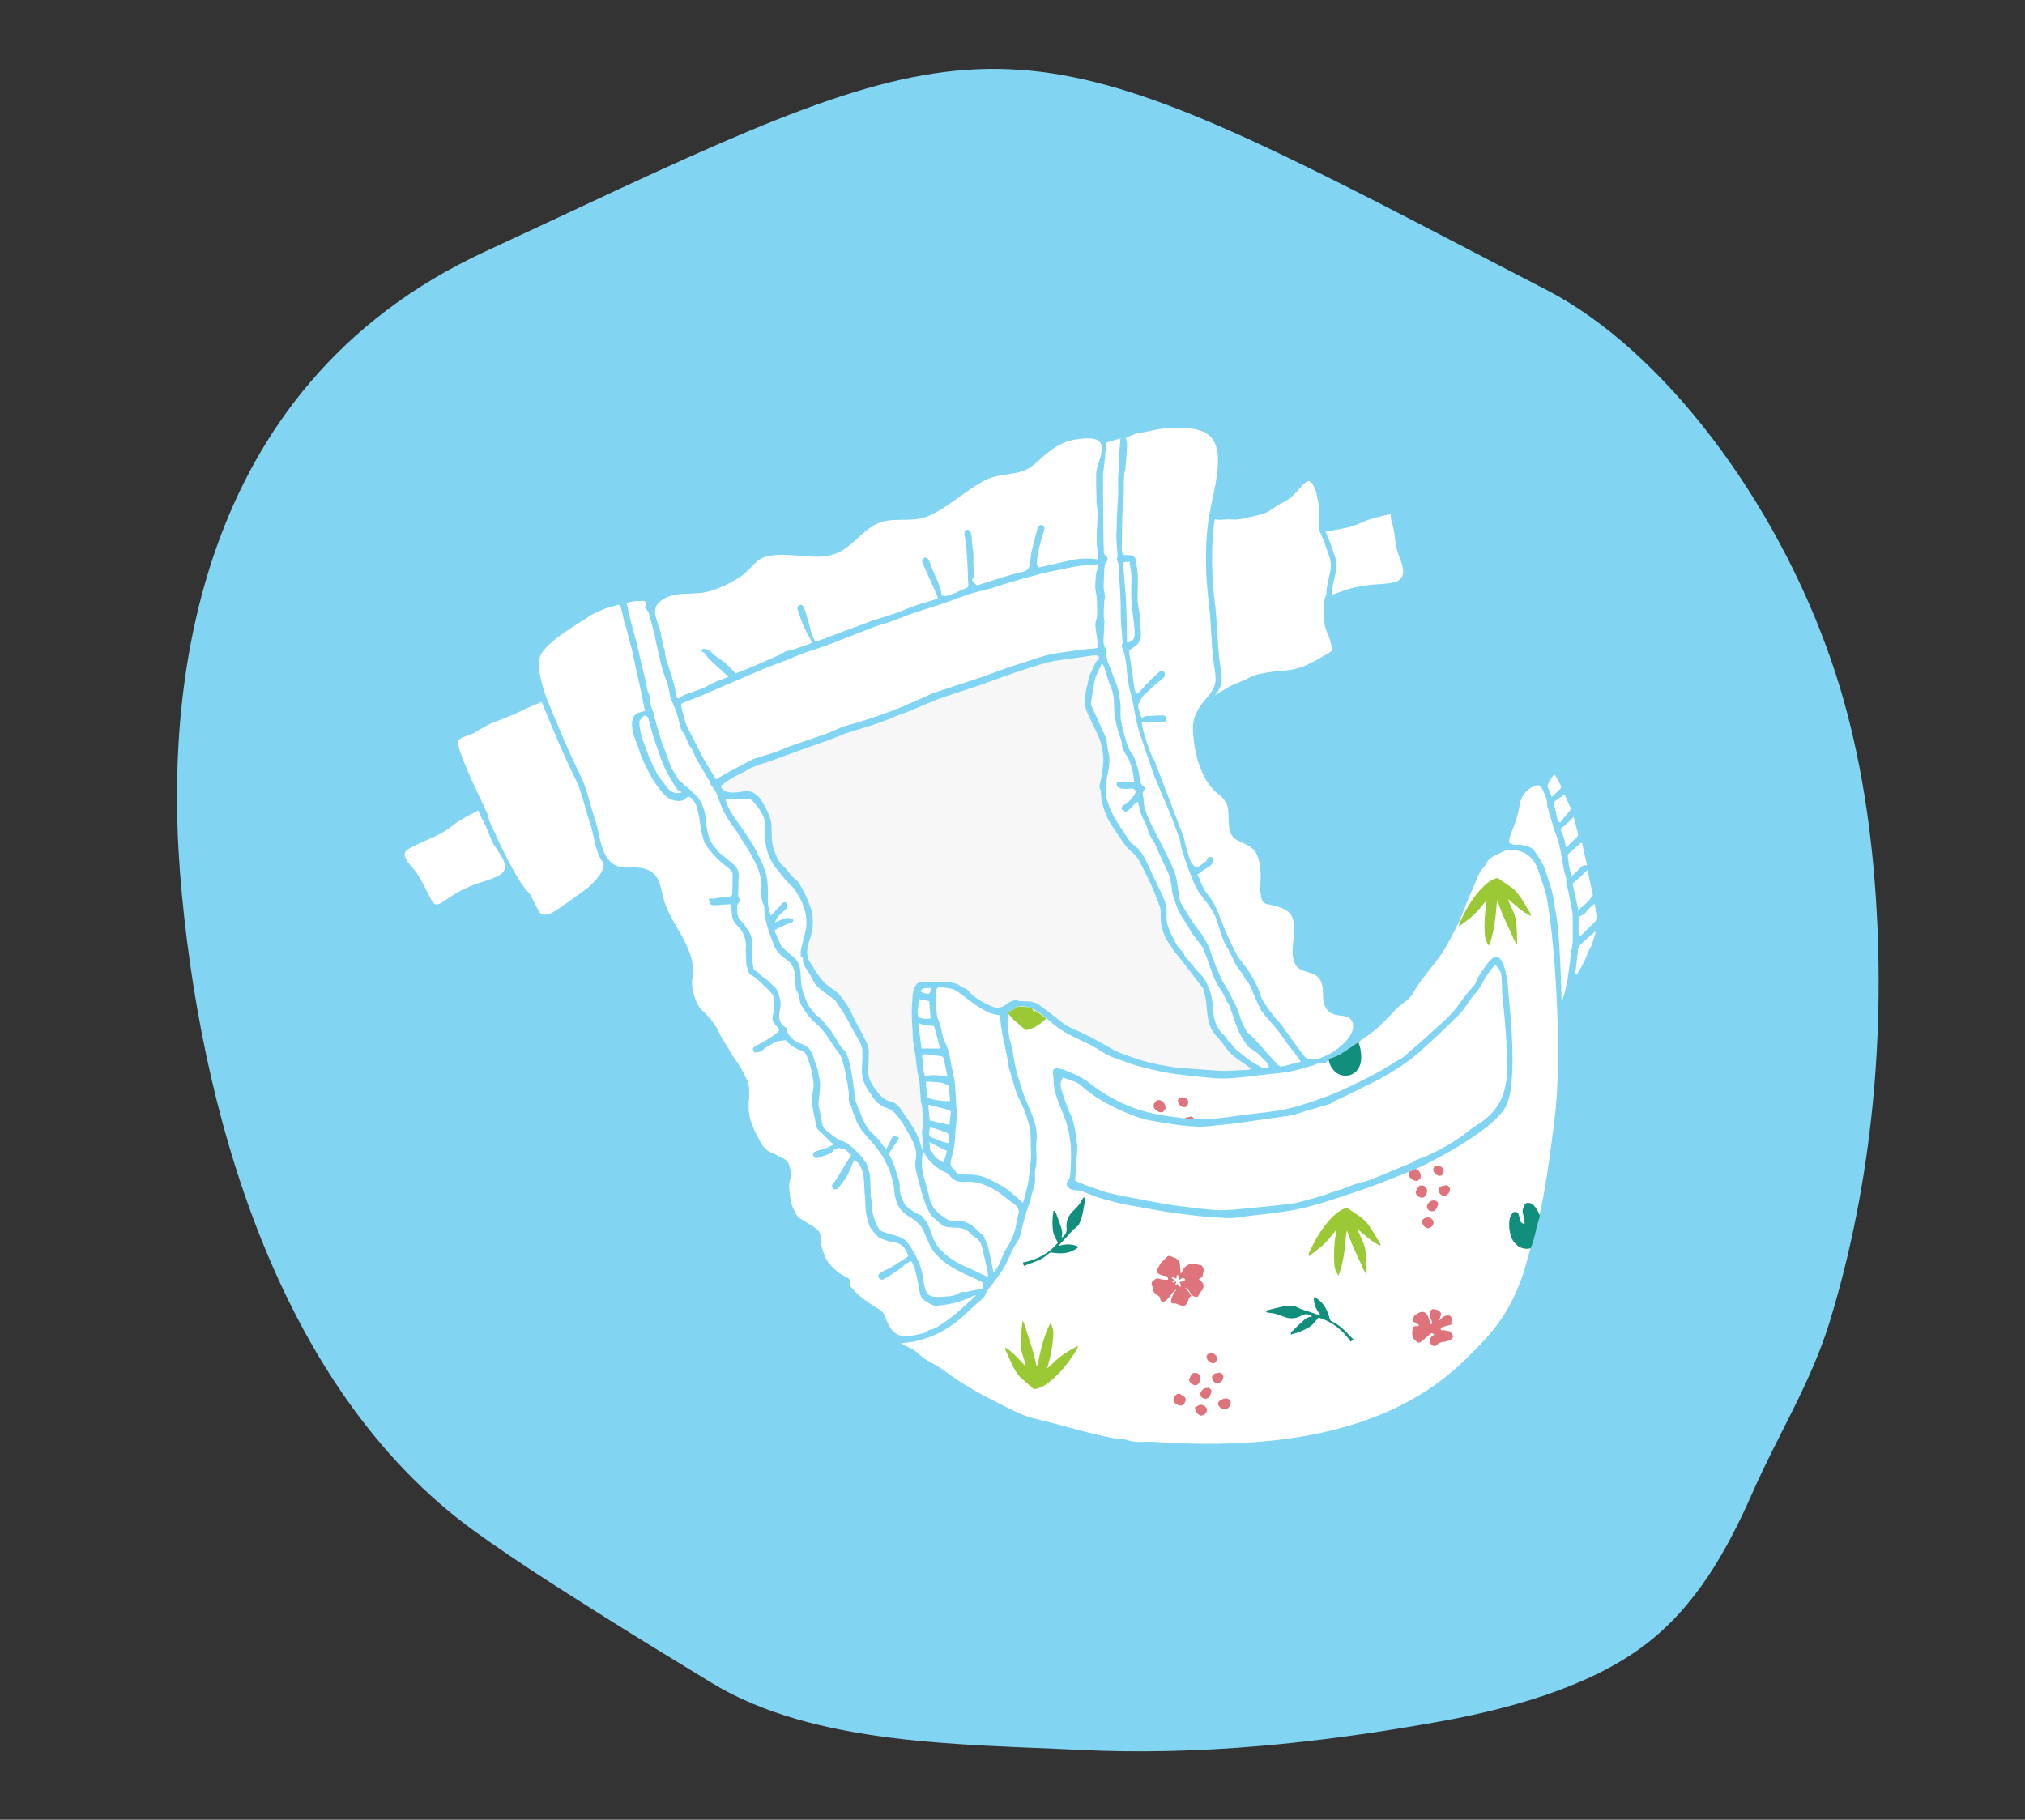 <?xml version="1.0" encoding="utf-8"?>
<!-- Generator: Adobe Illustrator 16.0.4, SVG Export Plug-In . SVG Version: 6.00 Build 0)  -->
<!DOCTYPE svg PUBLIC "-//W3C//DTD SVG 1.1//EN" "http://www.w3.org/Graphics/SVG/1.1/DTD/svg11.dtd">
<svg version="1.1" id="Calque_1" xmlns="http://www.w3.org/2000/svg" xmlns:xlink="http://www.w3.org/1999/xlink" x="0px" y="0px"
	 width="213.586px" height="191.945px" viewBox="0 206 213.586 191.945" enable-background="new 0 206 213.586 191.945"
	 xml:space="preserve">
<rect x="0" y="206" width="213.586" height="191.945" fill="#333333" stroke="none"/>
<path fill="#81D5F2" d="M61.667,227.635c-3.225,1.508-6.697,3.137-10.493,4.895c-31.237,14.454-33.598,47.025-32.211,65.146
	l0.028,0.421c1.972,24.662,10.151,54.281,31.072,69.416c4.397,3.179,9.164,6.177,13.759,9.074c3.707,2.334,7.504,4.643,11.247,6.923
	c10.844,6.6,26.464,6.448,38.696,7.057c12.779,0.639,25.612-0.729,38.215-3.008c7.112-1.287,15.666-3.595,21.54-8.073
	c5.402-4.121,8.653-9.979,11.343-16.083c2.718-6.178,6.149-11.536,8.145-18.057c4.514-14.783,5.917-30.678,4.749-46.056
	c-0.66-8.676-2.187-16.56-4.537-23.41c-5.887-17.231-17.938-33-30.009-39.251c-3.644-1.89-7.023-3.637-10.146-5.272
	C108.213,207.98,103.938,207.819,61.667,227.635z"/>
<g>
	<g>
		<g>
			<path fill-rule="evenodd" clip-rule="evenodd" fill="#FFFFFF" d="M103.97,342.473c0.076-0.326,0.487-0.717,0.679-0.979
				c0.378-0.525,0.767-1.047,1.123-1.588c0.477-0.736,0.753-1.584,1.172-2.348c0.207-0.381,0.483-0.684,0.625-1.105
				c0.117-0.348,0.169-0.705,0.261-1.059c0.135-0.525,0.287-1.043,0.434-1.564c0.088-0.305,0.198-0.602,0.314-0.898
				c0.158-0.414,0.196-0.855,0.35-1.281c0.143-0.406,0.242-0.781,0.246-1.213c0.006-0.367-0.066-0.801,0.031-1.162
				c0.26-0.943-0.008-1.934,0.111-2.9c0.252-1.957-0.953-3.625-1.509-5.41c-0.288-0.938-0.602-1.867-0.786-2.826
				c-0.092-0.477-0.158-0.963-0.234-1.439c-0.071-0.439-0.251-0.812-0.328-1.246c-0.169-0.955-0.265-1.775-0.113-2.732
				c0.35-0.115,0.685-0.279,0.958-0.529c0.247-0.223,1.246,0.059,1.513,0.17c1.129,0.49,2.036,1.561,3.048,2.232
				c1.376,0.906,2.999,1.4,4.328,2.32c0.78,0.545,1.755,0.795,2.634,1.133c0.967,0.373,1.962,0.586,2.967,0.828
				c1.975,0.473,4.007,0.617,6.021,0.826c1.701,0.18,3.541-0.117,5.23-0.32c1.127-0.135,2.256-0.18,3.367-0.434
				c0.465-0.107,0.922-0.236,1.375-0.375c0.355-0.111,0.832-0.176,1.146-0.379c0.303-0.205,0.721,0.121,0.939-0.154
				c0.314-0.383,0.541-0.398,1.01-0.604c0.805-0.359,1.531-0.92,2.252-1.416c0.814-0.566,1.676-1.135,2.398-1.816
				c0.658-0.607,1.246-1.293,1.891-1.918c0.318-0.303,0.68-0.547,1.031-0.811c0.094-0.072,0.461-0.498,0.578-0.709
				c0.828-1.469,2.027-2.721,2.988-4.113c0.5-0.723,0.912-1.561,1.326-2.336c0.453-0.846,0.848-1.746,1.174-2.65
				c0.299-0.822,0.688-1.594,1.025-2.4c0.152-0.371,0.295-0.77,0.471-1.131c0.178-0.379,0.537-0.617,0.719-1.002
				c0.355-0.77,1.082-0.932,1.783-1.307c0.713-0.381,1.941-0.123,2.559,0.311c0.625,0.441,0.994,1.082,1.221,1.803
				c0.291,0.93,0.697,1.896,0.867,2.857c1.014,5.736,1.553,17.146,0.836,22.992c-1.309,10.658-1.869,11.25-3.061,15.611
				c-1.482,5.455-4.506,8.117-6.258,9.867c-8.438,8.443-21.498,9.592-32.985,8.816c-0.448-0.031-0.898,0.004-1.346,0.008
				c-0.483,0-0.973-0.031-1.434-0.191c-0.502-0.166-1.066-0.123-1.587-0.223c-1.938-0.385-3.824-0.914-5.728-1.428
				c-0.922-0.246-1.857-0.453-2.777-0.705c-0.938-0.246-1.733-0.652-2.604-1.086c-1.611-0.807-3.262-1.635-4.778-2.605
				c-0.7-0.449-1.355-0.922-2.029-1.412c-0.772-0.553-1.799-0.928-2.463-1.592c-0.303-0.303-0.662-0.525-1.039-0.715
				c-0.274-0.141-0.661-0.227-0.855-0.467c2.429-0.139,4.651-1.158,6.459-2.781c0.438-0.398,0.873-0.803,1.299-1.209
				C103.106,343.403,103.879,342.881,103.97,342.473z M129.333,334.455c0.863,0.1,1.75-0.127,2.602-0.223
				c1.078-0.115,2.156-0.246,3.234-0.391c1.953-0.258,3.834-0.795,5.705-1.416c1.834-0.605,3.668-1.201,5.463-1.922
				c0.887-0.354,1.773-0.719,2.668-1.057c0.865-0.326,8.758-4.164,9.939-6.967c1.219-2.885,0.17-11.336,0.154-11.742
				c-0.023-0.855-0.273-3.227-1.041-3.752c-0.602-0.41-1.43,1.031-1.707,1.408c-0.258,0.359-0.494,0.732-0.641,1.15
				c-0.146,0.414-0.637,0.816-0.908,1.158c-0.564,0.699-1.033,1.467-1.639,2.137c-0.615,0.68-1.346,1.289-2.021,1.91
				c-0.684,0.623-1.355,1.252-2.072,1.84c-0.314,0.26-0.607,0.543-0.916,0.809c-0.297,0.264-0.666,0.402-1.002,0.613
				c-1.65,1.074-3.373,1.934-5.154,2.768c-1.664,0.781-3.387,1.379-5.133,1.91c-1.844,0.559-3.82,0.658-5.717,0.92
				c-1.961,0.275-4.01,0.605-5.988,0.379c-1.876-0.215-3.834-0.467-5.613-1.139c-1.609-0.609-3.083-1.404-4.431-2.455
				c-0.615-0.482-1.27-0.887-1.99-1.178c-0.346-0.139-1.838-0.887-2.041-0.318c-0.107,0.295,0.048,0.648,0.038,0.951
				c-0.007,0.438,0.058,0.875,0.165,1.301c0.227,0.881,0.605,1.742,0.947,2.582c0.68,1.68,0.807,3.461,0.703,5.256
				c-0.023,0.387-0.016,0.801-0.087,1.182c-0.056,0.307-0.505,0.557-0.304,0.885c0.436,0.703,0.969,0.361,1.648,0.627
				c0.769,0.303,1.466,0.594,2.266,0.816c0.89,0.246,1.786,0.488,2.699,0.641c1.763,0.293,3.514,0.672,5.291,0.887
				C126.069,334.221,127.698,334.455,129.333,334.455C130.032,334.535,128.192,334.455,129.333,334.455z"/>
			<path fill-rule="evenodd" clip-rule="evenodd" fill="#F7F7F7" d="M76.014,288.897c0.698-0.561,1.435-0.996,2.214-1.361
				c0.197-0.088,0.387-0.195,0.569-0.311c0.749-0.453,1.596-0.641,2.404-0.932c1.312-0.469,2.622-0.957,3.934-1.428
				c1.189-0.426,2.392-0.807,3.553-1.309c0.657-0.287,1.36-0.453,2.045-0.672c1.11-0.355,2.229-0.672,3.294-1.154
				c0.601-0.268,1.243-0.457,1.853-0.705c0.695-0.277,1.375-0.592,2.065-0.875c0.516-0.219,1.037-0.434,1.566-0.611
				c1.225-0.418,2.463-0.797,3.685-1.219c1.289-0.445,2.562-0.936,3.85-1.373c1.158-0.389,2.324-0.768,3.502-1.09
				c0.66-0.18,1.355-0.23,2.037-0.334c0.784-0.119,1.564-0.234,2.35-0.342c0.225-0.031,0.459-0.072,0.685-0.057
				c0.296,0.025,0.411,0.244,0.204,0.438c-0.386,0.363-0.48,0.873-0.729,1.303c-0.207,0.357-0.268,0.811-0.374,1.225
				c-0.194,0.783-0.345,1.58-0.237,2.391c0.031,0.264,0.126,0.521,0.234,0.766c0.289,0.641,0.6,1.268,0.901,1.904
				c0.104,0.219,0.212,0.438,0.3,0.66c0.242,0.605,0.357,1.246,0.438,1.887c0.037,0.281,0.015,0.572,0,0.859
				c-0.045,0.736-0.18,1.453-0.351,2.168c-0.04,0.172-0.088,0.387,0.071,0.578c0.067,0.074,0.033,0.242,0.048,0.369
				c0.027,0.283,0.02,0.576,0.088,0.852c0.214,0.93,0.543,1.814,1.093,2.605c0.45,0.648,0.862,1.318,1.327,1.953
				c0.233,0.322,0.534,0.605,0.833,0.869c0.469,0.408,0.763,0.926,1.02,1.475c0.313,0.66,0.662,1.301,0.955,1.969
				c0.329,0.75,0.651,1.506,0.901,2.281c0.121,0.365,0.064,0.791,0.08,1.193c0.045,1.086,0.414,2.045,1.072,2.904
				c0.119,0.158,0.189,0.354,0.309,0.512c0.152,0.209,0.334,0.391,0.494,0.594c0.38,0.482,0.763,0.971,1.138,1.461
				c0.473,0.617,0.939,1.236,1.408,1.857c0.027,0.027,0.059,0.066,0.068,0.104c0.098,0.402,0.223,0.801,0.285,1.205
				c0.08,0.521,0.088,1.059,0.168,1.58c0.125,0.812,0.334,1.58,0.945,2.205c0.41,0.414,0.752,0.902,1.104,1.371
				c0.428,0.578,1.01,0.967,1.586,1.365c0.32,0.219,0.625,0.445,1.01,0.721c-0.182,0.051-0.285,0.1-0.389,0.107
				c-0.414,0.02-0.832,0.031-1.244,0.047c-0.43,0.02-0.861,0.061-1.295,0.053c-0.645-0.021-1.287-0.072-1.93-0.115
				c-0.5-0.033-1.004-0.068-1.508-0.111c-0.695-0.061-1.397-0.084-2.085-0.195c-1.488-0.24-2.959-0.553-4.364-1.098
				c-0.376-0.145-0.764-0.256-1.136-0.41c-0.303-0.125-0.597-0.279-0.881-0.441c-1.246-0.713-2.486-1.434-3.82-1.979
				c-0.539-0.223-1.058-0.502-1.514-0.895c-0.497-0.43-1.036-0.809-1.561-1.205c-0.209-0.168-0.421-0.338-0.639-0.49
				c-0.471-0.33-1.004-0.414-1.564-0.41c-0.25,0-0.49,0.033-0.753-0.078c-0.182-0.084-0.475,0.018-0.697,0.102
				c-0.199,0.072-0.378,0.207-0.543,0.348c-0.458,0.369-1.022,0.369-1.474,0.178c-0.973-0.416-1.912-0.936-2.607-1.781
				c-0.042-0.051-0.107-0.115-0.166-0.121c-0.29-0.027-0.488-0.227-0.722-0.361c-0.191-0.111-0.414-0.197-0.633-0.23
				c-0.62-0.107-1.247-0.166-1.875-0.031c-0.08,0.02-0.171-0.012-0.257-0.018c-0.41-0.016-0.828-0.066-1.233-0.029
				c-0.315,0.027-0.535,0.277-0.652,0.572c-0.088,0.223-0.174,0.461-0.194,0.699c-0.057,0.705-0.108,1.408-0.106,2.113
				c0.002,0.729,0.098,1.461,0.106,2.191c0.009,0.779,0.191,1.531,0.294,2.301c0.075,0.541,0.127,1.09,0.208,1.627
				c0.049,0.326,0.171,0.641,0.202,0.971c0.069,0.721,0.102,1.451,0.155,2.172c0.004,0.068,0.048,0.131,0.064,0.199
				c0.032,0.156,0.075,0.307,0.085,0.465c0.038,0.609,0.064,1.219,0.092,1.826c0.001,0.027-0.002,0.061-0.011,0.084
				c-0.235,0.701,0.008,1.385,0.042,2.076c0.005,0.121-0.023,0.244-0.038,0.367c-0.032,0.004-0.064,0.008-0.094,0.016
				c-0.036-0.096-0.086-0.186-0.105-0.283c-0.199-0.91-0.613-1.719-1.126-2.479c-0.374-0.561-0.761-1.113-1.144-1.666
				c-0.233-0.336-0.575-0.545-0.952-0.637c-0.567-0.143-0.975-0.48-1.314-0.916c-0.414-0.531-0.824-1.074-0.999-1.742
				c-0.046-0.176-0.059-0.361-0.056-0.545c0.016-0.686,0.074-1.373,0.062-2.057c-0.006-0.311-0.083-0.641-0.211-0.916
				c-0.325-0.688-0.698-1.354-1.05-2.023c-0.146-0.279-0.302-0.555-0.426-0.84c-0.376-0.863-0.894-1.637-1.499-2.352
				c-0.056-0.064-0.131-0.117-0.199-0.168c-0.446-0.338-0.93-0.637-1.325-1.021c-0.357-0.348-0.625-0.785-0.919-1.193
				c-0.123-0.176-0.191-0.395-0.326-0.559c-0.654-0.783-0.661-1.639-0.34-2.549c0.326-0.928,0.493-1.875,0.333-2.869
				c-0.092-0.578-0.324-1.098-0.535-1.627c-0.159-0.398-0.358-0.779-0.569-1.154c-0.21-0.371-0.407-0.74-0.772-1.002
				c-0.263-0.191-0.449-0.482-0.667-0.729c-0.198-0.223-0.367-0.482-0.593-0.668c-0.481-0.402-0.645-0.973-0.859-1.516
				c-0.359-0.891-0.263-1.834-0.312-2.762c-0.028-0.488-0.209-0.924-0.396-1.354c-0.168-0.381-0.395-0.727-0.59-1.094
				c-0.202-0.377-0.505-0.672-0.857-0.895c-0.458-0.287-0.974-0.207-1.471-0.117c-0.473,0.086-0.928,0.098-1.403-0.018
				C76.311,289.43,76.147,289.227,76.014,288.897z"/>
			<path fill-rule="evenodd" clip-rule="evenodd" fill="#FFFFFF" d="M116.183,252.973c0.123,0.525-0.116,1.33-0.463,2.391
				c-0.129,0.395-0.098,0.852-0.102,1.283c-0.003,0.559,0.025,1.121,0.035,1.682c0.009,0.287-0.023,0.584,0.028,0.859
				c0.182,0.99,0.034,1.979,0.009,2.965c-0.018,0.641-0.043,1.289,0.09,1.934c0.062,0.293-0.012,0.611-0.021,0.914
				c-1.096-0.166-2.125-0.082-3.148,0.164c-0.936,0.227-1.873,0.434-2.814,0.645c-0.082,0.02-0.169,0.023-0.245,0.031
				c-0.222-0.188-0.203-0.414-0.183-0.672c0.08-0.844,0.29-1.664,0.521-2.475c0.075-0.264,0.177-0.514,0.248-0.775
				c0.026-0.092,0.026-0.209-0.002-0.299c-0.08-0.279-0.362-0.342-0.557-0.125c-0.075,0.086-0.139,0.191-0.165,0.295
				c-0.208,0.781-0.411,1.553-0.595,2.336c-0.076,0.334-0.094,0.682-0.136,1.021c-0.007,0.068-0.001,0.145-0.012,0.215
				c-0.077,0.479-0.243,0.828-0.808,0.955c-0.963,0.215-1.902,0.518-2.848,0.801c-0.526,0.15-1.04,0.334-1.556,0.502
				c-0.148,0.047-0.298,0.096-0.41,0.127c-0.143-0.127-0.25-0.242-0.374-0.34c-0.183-0.139-0.18-0.301-0.037-0.438
				c0.126-0.123,0.12-0.25,0.111-0.389c-0.031-0.506-0.103-1.01-0.079-1.508c0.036-0.664-0.092-1.305-0.161-1.953
				c-0.034-0.311,0.013-0.625-0.118-0.928c-0.079-0.184-0.162-0.318-0.361-0.314c-0.216,0.008-0.279,0.184-0.299,0.367
				c-0.012,0.094-0.007,0.197,0.016,0.293c0.187,0.801,0.203,1.623,0.263,2.439c0.053,0.744,0.067,1.492,0.099,2.24
				c0,0.027,0,0.055,0.002,0.084c0.065,0.664,0.062,0.658-0.58,0.875c-0.186,0.059-0.353,0.174-0.53,0.258
				c-0.076,0.039-0.152,0.084-0.231,0.107c-0.213,0.08-0.434,0.146-0.644,0.23c-0.261,0.104-0.52,0.148-0.804,0.037
				c-0.066-0.664-0.295-1.27-0.59-1.867c-0.291-0.588-0.499-1.213-0.744-1.822c-0.077-0.189-0.334-0.342-0.472-0.281
				c-0.208,0.086-0.296,0.297-0.213,0.533c0.034,0.096,0.079,0.188,0.124,0.277c0.406,0.916,0.819,1.834,1.225,2.75
				c0.104,0.23,0.187,0.469,0.287,0.727c-0.422,0.137-0.796,0.271-1.18,0.375c-0.918,0.254-1.804,0.574-2.676,0.943
				c-0.488,0.211-0.999,0.361-1.5,0.525c-0.53,0.174-1.066,0.326-1.596,0.502c-0.267,0.086-0.525,0.205-0.792,0.305
				c-0.661,0.244-1.325,0.479-1.982,0.725c-0.803,0.299-1.607,0.609-2.411,0.916c-0.134,0.051-0.271,0.1-0.41,0.135
				c-0.449,0.111-0.442,0.107-0.625-0.33c-0.051-0.129-0.335-0.771-0.257-0.752c0.006-0.029-0.353-1.311-0.543-1.922
				c-0.06-0.188-0.122-0.375-0.21-0.545c-0.076-0.156-0.228-0.238-0.398-0.188c-0.183,0.061-0.298,0.199-0.247,0.402
				c0.064,0.242,0.15,0.488,0.237,0.727c0.141,0.391,0.272,0.789,0.445,1.166c0.187,0.422,0.416,0.816,0.628,1.227
				c0.072,0.139,0.142,0.279,0.225,0.445c-0.103,0.049-0.187,0.1-0.278,0.135c-0.554,0.199-1.11,0.395-1.667,0.586
				c-0.136,0.043-0.284,0.051-0.422,0.092c-0.179,0.051-0.373,0.082-0.528,0.174c-0.729,0.445-1.526,0.732-2.295,1.078
				c-0.77,0.35-1.558,0.664-2.34,0.996c-0.173,0.07-0.351,0.123-0.523,0.182c-0.253-0.254-0.51-0.48-0.738-0.74
				c-0.406-0.449-0.923-0.756-1.409-1.105c-0.154-0.107-0.283-0.246-0.416-0.379c-0.211-0.215-0.463-0.338-0.761-0.365
				c-0.204-0.02-0.288,0.08-0.254,0.311c0.249,0.039,0.361,0.223,0.508,0.434c0.247,0.35,0.609,0.629,0.928,0.932
				c0.437,0.408,0.879,0.814,1.376,1.275c-0.259,0.105-0.446,0.191-0.641,0.26c-0.545,0.184-1.066,0.402-1.565,0.701
				c-0.402,0.242-0.868,0.381-1.309,0.553c-0.543,0.211-1.132,0.314-1.605,0.703c-0.148,0.119-0.34,0.027-0.386-0.184
				c-0.056-0.234-0.056-0.484-0.111-0.723c-0.122-0.498-0.249-1-0.398-1.492c-0.259-0.848-0.633-1.654-0.697-2.555
				c-0.013-0.184-0.126-0.354-0.166-0.537c-0.095-0.445-0.147-0.908-0.259-1.348c-0.398-1.576-1.285-2.662,0.37-3.625
				c1.197-0.697,2.769-0.43,4.086-0.629c1.356-0.203,2.992-1.027,4.129-1.803c0.65-0.445,1.435-1.574,2.153-1.861
				c1.914-0.771,4.642,0.1,6.701-0.191c2.464-0.346,3.322-2.359,5.286-3.373c1.578-0.816,3.557-0.148,5.212-0.744
				c2.2-0.797,4.23-2.881,6.341-3.912c1.824-0.887,3.621-0.307,5.144-1.668c1.69-1.506,2.721-2.482,4.955-2.688
				C115.459,252.143,116.045,252.385,116.183,252.973z"/>
			<path fill-rule="evenodd" clip-rule="evenodd" fill="#FFFFFF" d="M75.523,288.207c-0.056-0.096-0.095-0.174-0.142-0.25
				c-0.654-1.014-1.276-2.053-1.804-3.139c-0.325-0.67-0.693-1.322-1.018-1.986c-0.139-0.281-0.244-0.584-0.332-0.887
				c-0.13-0.441-0.242-0.887-0.345-1.334c-0.086-0.357-0.053-0.396,0.302-0.535c0.657-0.256,1.317-0.498,1.961-0.773
				c1.468-0.625,2.929-1.268,4.392-1.896c1.1-0.465,2.188-0.943,3.307-1.365c0.282-0.107,1.147-0.414,1.277-0.473
				c0.999-0.445,2.013-0.832,3.06-1.15c0.784-0.238,1.543-0.553,2.307-0.844c1.247-0.482,2.486-0.982,3.737-1.455
				c0.494-0.191,1.019-0.303,1.519-0.479c0.691-0.242,1.367-0.521,2.053-0.775c0.47-0.172,0.943-0.33,1.42-0.486
				c0.772-0.254,1.555-0.492,2.327-0.752c0.558-0.188,1.106-0.402,1.66-0.596c0.485-0.176,0.967-0.359,1.46-0.498
				c0.703-0.199,1.416-0.346,2.116-0.545c0.514-0.143,1.004-0.35,1.516-0.496c1.169-0.34,2.343-0.682,3.525-0.988
				c0.793-0.199,1.598-0.346,2.399-0.508c0.562-0.117,1.126-0.24,1.692-0.314c0.408-0.057,0.826-0.037,1.236-0.068
				c0.191-0.016,0.383-0.072,0.592-0.111c0.156,0.199,0.101,0.395,0,0.598c-0.056,0.111-0.107,0.234-0.123,0.357
				c-0.041,0.396-0.061,0.803-0.096,1.205c-0.025,0.334,0.04,0.648,0.1,0.975c0.094,0.506,0.08,1.029,0.1,1.547
				c0.009,0.271,0.012,0.547-0.014,0.82c-0.016,0.191-0.09,0.379-0.129,0.572c-0.025,0.141-0.064,0.283-0.047,0.414
				c0.051,0.459,0.121,0.912,0.189,1.365c0.04,0.254,0.096,0.51,0.135,0.764c0.012,0.051-0.004,0.111-0.007,0.191
				c-0.132,0.027-0.253,0.074-0.374,0.084c-1.253,0.059-2.484,0.299-3.726,0.457c-1.073,0.139-2.097,0.445-3.114,0.803
				c-0.798,0.279-1.615,0.51-2.411,0.785c-0.838,0.289-1.666,0.615-2.5,0.914c-0.498,0.176-1.006,0.334-1.513,0.502
				c-0.557,0.188-1.118,0.365-1.676,0.549c-0.572,0.184-1.145,0.369-1.713,0.564c-0.249,0.084-0.49,0.172-0.725,0.279
				c-0.764,0.334-1.518,0.688-2.284,1.014c-0.645,0.279-1.295,0.545-1.954,0.797c-0.669,0.25-1.356,0.465-2.029,0.713
				c-0.884,0.32-1.809,0.527-2.703,0.814c-0.423,0.135-0.821,0.334-1.232,0.506c-0.239,0.102-0.471,0.215-0.717,0.293
				c-1.221,0.422-2.452,0.828-3.671,1.258c-0.557,0.195-1.088,0.457-1.644,0.648c-0.678,0.238-1.372,0.43-2.056,0.648
				c-0.164,0.053-0.332,0.111-0.482,0.188c-0.803,0.418-1.605,0.836-2.398,1.266C76.485,287.631,76.064,287.895,75.523,288.207z"/>
			<g>
				<path fill-rule="evenodd" clip-rule="evenodd" fill="#FFFFFF" d="M60.889,278.008C60.583,278.254,61.16,278.766,60.889,278.008
					L60.889,278.008z"/>
				<path fill-rule="evenodd" clip-rule="evenodd" fill="#FFFFFF" d="M63.552,296.901c-0.809-1.105-0.878-2.852-1.33-4.125
					c-0.521-1.469-0.796-3.104-1.482-4.504c-1.289-2.639-2.41-5.271-3.507-7.992c-0.03-0.072-0.064-0.164-0.094-0.248
					c-0.725,0.307-1.461,0.605-2.193,0.971c-1.402,0.705-2.415,0.943-3.5,1.473c-0.518,0.254-0.992,0.578-1.491,0.859
					c-0.322,0.184-1.677,0.482-1.661,0.932c0.044,0.979,1.177,3.285,1.543,4.213c0.083,0.215,1.665,3.453,1.679,3.648
					c0.037,0.469,0.34,0.99,0.535,1.412c0.214,0.461,2.357,5.303,3.693,6.588c0.292,0.283,0.957,1.826,1.203,2.145
					c0.268,0.348,0.815,0.195,1.154,0.064c0.502-0.195,3.576-2.439,3.896-2.697C62.473,299.256,64.108,297.664,63.552,296.901z"/>
			</g>
			<g>
				<path fill-rule="evenodd" clip-rule="evenodd" fill="#FFFFFF" d="M128.151,269.68c0.27,2.119,0.223,4.229,0.529,6.357
					c0.227,1.58,0.385,2.191-0.559,3.338c0.049-0.031,1.596-1.078,2.436-1.361c0.342-0.115,0.674-0.254,0.984-0.42
					c0.42-0.236,0.857-0.412,1.322-0.506c0.455-0.092,0.904-0.18,1.357-0.234c0.514-0.068,1.035-0.072,1.539-0.148
					c0.5-0.072,1-0.162,1.473-0.326c0.486-0.162,0.947-0.41,1.408-0.641c0.295-0.143,0.57-0.326,0.852-0.488
					c0.25-0.141,0.506-0.271,0.75-0.426c0.24-0.156,0.338-0.371,0.232-0.666c-0.158-0.443-0.25-0.922-0.453-1.344
					c-0.311-0.645-0.377-1.316-0.395-2.01c-0.01-0.4-0.014-0.803,0.014-1.205c0.014-0.223,0.098-0.441,0.158-0.664
					c0.023-0.096,0.096-0.188,0.1-0.283c0.008-0.783,0.23-1.531,0.391-2.291c0.111-0.525,0.127-1.059-0.057-1.576
					c-0.287-0.811-0.529-1.643-0.887-2.418c-0.164-0.359-0.357-0.646-0.188-1.035c0.008-0.027-0.004-0.061,0-0.088
					c0.004-0.346,0.02-0.688,0.016-1.033c0-0.275,0-0.549-0.043-0.816c-0.049-0.342-0.164-0.676-0.211-1.014
					c-0.08-0.506-0.238-0.977-0.537-1.396c-0.172-0.248-0.357-0.326-0.609-0.145c-0.238,0.172-0.445,0.398-0.641,0.625
					c-0.494,0.564-0.984,1.115-1.666,1.465c-0.395,0.205-0.799,0.396-1.154,0.668c-0.43,0.33-0.902,0.557-1.416,0.695
					c-0.402,0.111-0.814,0.188-1.221,0.283c-0.547,0.131-1.084,0.266-1.656,0.219c-0.381-0.035-0.775-0.02-1.158,0.02
					c-0.254,0.027-0.496,0-0.73-0.051c-0.027,0.162-0.057,0.33-0.076,0.492C127.713,263.975,127.807,266.981,128.151,269.68z"/>
				<path fill-rule="evenodd" clip-rule="evenodd" fill="#FFFFFF" d="M129.145,303.959c-0.127-0.334-0.947-2.658-1.547-3.338
					c-0.455-0.514-0.809-1.139-1.029-1.814c-0.057-0.176-0.164-0.33-0.275-0.541c0.326-0.238,0.625-0.514,0.969-0.689
					c0.459-0.229,0.744-0.52,0.701-1.057c-0.33-0.225-0.482-0.195-0.645,0.119c-0.031,0.059-0.035,0.15-0.088,0.186
					c-0.312,0.236-0.639,0.459-0.977,0.697c-0.287-0.074-0.559-0.545-0.617-0.502c-0.326-0.871-0.578-1.754-0.764-2.656
					c-0.008-0.025-3.216-8.447-3.157-8.244c-0.021,0.008-0.293-0.521-0.394-0.795c-0.345-0.939-0.688-1.887-0.87-2.877
					c-0.052-0.279,0.032-0.379,0.279-0.314c0.714,0.174,1.43,0.004,2.125,0.076c0.258-0.402,0.25-0.57-0.021-0.705
					c-0.059-0.031-0.129-0.057-0.193-0.057c-0.504,0.025-1.008,0.053-1.507,0.068c-0.232,0.008-0.459,0.008-0.666,0.246
					c-0.079-0.15-0.154-0.266-0.197-0.389c-0.051-0.148-0.07-0.312-0.122-0.459c-0.111-0.309-0.188-0.604,0.088-0.883
					c0.064-0.064,0.056-0.191,0.104-0.277c0.063-0.125,0.13-0.26,0.229-0.354c0.403-0.387,0.812-0.766,1.226-1.135
					c0.268-0.24,0.545-0.467,0.826-0.689c0.172-0.139,0.273-0.285,0.23-0.518c-0.057-0.303-0.287-0.42-0.527-0.227
					c-0.344,0.279-0.676,0.578-0.986,0.896c-0.419,0.43-0.814,0.887-1.229,1.324c-0.052,0.057-0.144,0.072-0.271,0.135
					c-0.072-0.215-0.163-0.393-0.19-0.584c-0.09-0.568-0.147-1.139-0.231-1.703c-0.076-0.545-0.173-1.082-0.257-1.623
					c-0.034-0.223-0.049-0.453-0.075-0.668c0.244-0.172,0.467-0.326,0.689-0.486c0.387-0.266,0.53-0.676,0.562-1.119
					c0.021-0.297-0.029-0.6-0.056-0.902c-0.022-0.223-0.102-0.453-0.08-0.672c0.08-0.771-0.219-1.504-0.207-2.264
					c0.008-0.578,0.005-1.148,0.025-1.719c0.027-0.664-0.039-1.316-0.154-1.969c-0.021-0.129-0.034-0.256-0.054-0.383
					c-0.047-0.295-0.278-0.525-0.573-0.541c-0.254-0.016-0.509-0.004-0.787-0.004c-0.159-0.383-0.137-0.779-0.127-1.154
					c0.031-1.758,0.031-3.518,0.196-5.268c0.031-0.338-0.002-0.688,0.006-1.029c0.013-0.387,0.024-0.773,0.055-1.154
					c0.016-0.18,0.104-0.354,0.118-0.529c0.074-0.828,0.142-1.654,0.185-2.479c0.009-0.23-0.083-0.463-0.139-0.744
					c-0.016,0.008,0.024-0.035,0.072-0.051c0.382-0.156,0.77-0.309,1.153-0.459c0.028-0.012,0.06-0.012,0.086-0.016
					c0.919-0.072,1.788-0.414,2.708-0.463c2.884-0.154,5.69-0.277,5.7,3.279c0.004,2.283-0.768,4.512-1.055,6.771
					c-0.342,2.719-0.242,5.725,0.1,8.424c0.27,2.119,0.223,4.229,0.525,6.357c0.246,1.68,0.42,2.252-0.729,3.549
					c-0.814,0.92-1.516,1.973-1.484,3.246c0.068,2.393,0.77,5.471,2.73,6.979c1.352,1.043,0.887,1.91,1.09,3.373
					c0.186,1.342,0.779,1.402,1.842,1.922c1.193,0.59,1.355,1.553,1.473,2.918c0.059,0.717-0.076,1.451,0,2.164
					c0.143,1.332,0.42,1.062,1.508,1.361c1.197,0.33,1.896,0.656,2.027,2.051c0.105,1.131-0.389,2.754-0.006,3.828
					c0.488,1.381,1.943,0.824,2.68,1.811c0.744,0.998-0.059,2.436,0.955,3.426c0.801,0.783,2.236,0.08,2.57,1.281
					c0.51,1.854-4.055,4.803-5.117,3.465c-0.373-0.473-0.723-0.963-1.082-1.447c-0.461-0.637-0.906-1.285-1.375-1.914
					c-0.215-0.287-0.498-0.521-0.717-0.803c-0.375-0.49-0.74-0.984-1.07-1.502c-0.203-0.32-0.379-0.684-0.48-1.049
					c-0.227-0.816-0.713-1.496-1.119-2.217c-0.195-0.346-1.074-1.381-1.227-1.65C130.254,306.362,129.317,304.397,129.145,303.959z"
					/>
			</g>
			<path fill-rule="evenodd" clip-rule="evenodd" fill="#FFFFFF" d="M75.889,295.957c-0.211-0.254-0.429-0.5-0.632-0.758
				c-0.534-0.674-0.657-1.486-0.76-2.301c-0.053-0.43-0.083-0.863-0.191-1.277c-0.159-0.605-0.366-1.182-0.839-1.65
				c-0.355-0.354-1.119-1.131-1.186-1.039c-0.091-0.1-0.564-0.688-0.645-0.572c-0.3-0.582-0.716-1.039-0.922-1.631
				c-0.276-0.781-0.58-1.553-0.866-2.332c-0.065-0.172-0.118-0.348-0.169-0.521c-0.225-0.756-0.449-1.516-0.671-2.268
				c-0.017-0.057-0.037-0.111-0.058-0.191c0.09-0.059-0.231-0.752-0.277-0.922c-0.095-0.375-0.171-1.584-0.331-1.453
				c-0.123-0.594-0.225-1.127-0.342-1.656c-0.083-0.361-0.19-0.719-0.273-1.082c-0.305-1.295-0.582-2.598-0.952-3.879
				c-0.265-0.922-0.461-1.861-0.685-2.787c0.466-0.221,1.258-0.309,1.91-0.221c0.212,0.221,0.104,0.453,0.011,0.697
				c0.396,0.305,0.488,0.752,0.599,1.201c0.111,0.457,0.265,0.908,0.381,1.361c0.087,0.361,0.133,0.736,0.211,1.098
				c0.095,0.434,0.218,0.863,0.304,1.297c0.195,0.971,0.432,1.926,0.842,2.838c0.088,0.189,0.116,0.412,0.159,0.623
				c0.067,0.307,0.139,0.613,0.178,0.924c0.02,0.162,0.61,1.439,0.718,1.814c0.139,0.465,0.236,0.945,0.366,1.416
				c0.06,0.219,0.134,0.414,0.314,0.588c0.164,0.16,0.219,0.432,0.31,0.658c0.14,0.346,0.267,0.695,0.529,0.979
				c0.039,0.035,0.064,0.094,0.083,0.146c0.394,1.059,1.066,1.965,1.587,2.953c0.066,0.127,0.166,0.234,0.242,0.342
				c-0.022,0.158,0.184,0.561,0.292,0.604c0.108,0.16,0.222,0.299,0.308,0.459c0.102,0.186,0.198,0.385,0.264,0.588
				c0.387,1.201,0.939,2.303,1.731,3.295c0.255,0.326,0.451,0.699,0.68,1.051c0.583,0.902,1.164,1.809,1.631,2.779
				c0.354,0.746,0.561,1.537,0.585,2.367c0,0.027,0.014,0.061,0.003,0.088c-0.237,0.674,0.182,1.943,0.248,1.91
				c0.015,0.062,0.035,0.115,0.035,0.172c0.021,1.283,0.426,2.482,0.882,3.66c0.011,0.027,0.025,0.055,0.032,0.082
				c0.216,0.789,0.745,1.326,1.397,1.779c0.62,0.43,0.923,1.031,0.919,1.799c-0.002,0.426,0.066,0.859,0.107,1.285
				c0.007,0.07,0.032,0.146,0.072,0.203c0.262,0.369,0.29,0.791,0.366,1.217c0.044,0.252,0.236,0.48,0.373,0.717
				c0.335,0.584,0.766,1.078,1.287,1.527c0.554,0.484,1.031,1.074,1.433,1.707c0.294,0.461,0.597,0.918,0.935,1.34
				c0.402,0.51,0.495,1.123,0.661,1.715c0.066,0.252,0.114,0.502,0.158,0.756c0.012,0.061,0.31,1.553,0.303,2.066
				c-0.006,0.342-0.063,0.719,0.146,1.002c0.295,0.385,0.184,0.928,0.541,1.271c0.039,0.451,0.291,0.805,0.499,1.184
				c0.047,0.086,0.091,0.182,0.156,0.25c0.338,0.361,0.619,0.768,0.967,1.125c0.476,0.49,0.851,1.082,1.265,1.633
				c0.04,0.055,0.657,1.268,0.709,1.432c0.15,0.494,0.292,0.99,0.417,1.488c0.056,0.223,0.074,0.453,0.092,0.68
				c0.081,1.166,0.5,2.145,1.569,2.746c0.438,0.246,0.828,0.561,1.164,0.918c0.211,0.225,0.329,0.539,0.458,0.824
				c0.282,0.625,0.509,1.273,0.891,1.854c0.164,0.248,0.71,0.756,0.844,0.889c0.507,0.492,1.108,0.846,1.736,1.178
				c0.772,0.416,1.583,0.74,2.366,1.121c0.4,0.195,0.411,0.211,0.25,0.863c-0.679-0.004-1.316,0.307-2.014,0.295
				c-0.214-0.004-0.449,0.107-0.642,0.223c-0.3,0.18-0.625,0.211-0.954,0.242c-0.366,0.031-0.736,0.068-1.102,0.057
				c-0.402-0.01-0.815-0.037-1.114-0.379c-0.146-0.172-0.353-1.029-0.385-1.355c-0.079-0.893-0.363-1.719-0.753-2.504
				c-0.246-0.502-0.547-0.979-0.873-1.432c-0.398-0.557-1.037-0.725-1.657-0.895c-0.37-0.109-0.748-0.199-1.103-0.352
				c-0.352-0.15-0.514-0.76-0.614-0.771c-0.206-0.637-0.452-1.273-0.432-1.969c0.008-0.314-0.118-0.979-0.12-1.008
				c-0.017-0.611-0.028-1.229-0.056-1.846c-0.007-0.193-0.015-0.41-0.093-0.59c-0.146-0.338-0.155-0.711-0.363-1.045
				c-0.483-0.791-1.151-1.393-1.85-1.973c-0.158-0.133-0.372-0.215-0.572-0.283c-0.645-0.215-1.132-0.666-1.657-1.059
				c-0.398-0.299-0.534-0.672-0.589-1.139c-0.063-0.508-0.21-1.006-0.31-1.516c-0.027-0.123-0.032-0.254-0.02-0.381
				c0.056-0.605,0.149-1.209,0.171-1.818c0.013-0.346-0.083-0.701-0.135-1.051c-0.006-0.041-0.051-0.076-0.051-0.115
				c0.003-0.633-0.363-1.162-0.503-1.758c-0.165-0.705-0.588-1.219-1.316-1.461c-0.32-0.107-0.673-0.262-0.887-0.506
				c-0.265-0.293-0.635-0.572-0.619-1.059c0.002-0.055-0.093-0.135-0.162-0.178c-0.521-0.336-0.688-0.801-0.637-1.416
				c0.041-0.49,0.244-0.971,0.096-1.469c-0.154-0.533-0.214-1.094-0.708-1.473c-0.352-0.27-0.597-0.648-1.004-0.871
				c-0.396-0.223-0.741-0.799-1.083-0.816c-0.124-0.814-0.279-1.598-0.188-2.426c0.064-0.604-0.005-1.23-0.405-1.758
				c-0.247-0.332-0.418-0.709-0.744-0.988c-0.287-0.238-0.378-0.592-0.39-0.967c-0.012-0.342-0.104-0.676,0.166-0.979
				c0.109-0.127,0.121-0.318,0.015-0.488c-0.049-0.088-0.095-0.191-0.093-0.283c0-0.414,0.051-0.832,0.026-1.246
				c-0.026-0.484,0.155-0.99-0.097-1.459c-0.082-0.152-0.162-0.318-0.285-0.422c-0.532-0.457-1.078-0.898-1.621-1.34L75.889,295.957
				z"/>
			<path fill-rule="evenodd" clip-rule="evenodd" fill="#FFFFFF" d="M105.47,313.102c0.063,0.785,0.163,1.604,0.342,2.416
				c0.139,0.629,0.274,1.256,0.398,1.889c0.116,0.576,0.148,1.178,0.349,1.723c0.263,0.732,0.4,1.5,0.681,2.217
				c0.176,0.453,0.427,0.871,0.617,1.316c0.318,0.74,0.567,1.5,0.756,2.281c0.104,0.439,0.088,0.881,0.104,1.324
				c0.008,0.23,0.003,0.457,0.008,0.688c0.008,0.414,0.048,0.832,0.015,1.246c-0.078,0.871-0.189,1.742-0.298,2.609
				c-0.02,0.168-0.09,0.33-0.13,0.498c-0.097,0.373-0.185,0.752-0.282,1.125c-0.032,0.137-0.084,0.264-0.141,0.438
				c-0.544-0.473-1.036-0.926-1.556-1.344c-0.273-0.223-0.597-0.398-0.909-0.57c-0.398-0.223-0.801-0.438-1.211-0.631
				c-0.702-0.332-1.45-0.455-2.225-0.43c-0.214,0.006-0.433-0.006-0.648-0.025c-0.246-0.023-0.477-0.07-0.567-0.373
				c-0.034-0.104-0.182-0.176-0.271-0.264c-0.169-0.162-0.264-0.33-0.241-0.604c0.032-0.379,0.18-0.721,0.265-1.078
				c0.109-0.459,0.149-0.932,0.2-1.396c0.035-0.344,0.028-0.688,0.063-1.027c0.075-0.684,0.164-1.365,0.105-2.061
				c-0.056-0.598-0.064-1.197-0.103-1.799c-0.025-0.398-0.058-0.799-0.101-1.197c-0.02-0.184-0.076-0.361-0.111-0.545
				c-0.106-0.529-0.227-1.059-0.311-1.596c-0.115-0.707-0.297-1.404-0.617-2.037c-0.25-0.488-0.279-1.006-0.412-1.508
				c-0.085-0.326-0.189-0.652-0.325-0.959c-0.244-0.561-0.15-2.701-0.152-2.855c-0.002-0.303,0.097-0.436,0.399-0.43
				c0.275,0,0.545,0.059,0.816,0.082c0.548,0.045,0.99,0.314,1.42,0.65c0.923,0.719,1.853,1.451,2.929,1.945
				C104.682,312.979,105.092,313.014,105.47,313.102z"/>
			<path fill-rule="evenodd" clip-rule="evenodd" fill="#FFFFFF" d="M116.486,269.281c0.208-0.115-0.13-1.213-0.074-1.4
				c-0.041,0.143-0.004,0.139-0.009,0.004c0.019-0.529,0.036-1.062,0.058-1.596c0.012-0.227,0.039-0.457,0.066-0.684
				c0.009-0.064,0.051-0.133,0.094-0.184c0.225-0.258,0.279-0.621,0.014-0.814c-0.268-0.191-0.208-0.43-0.215-0.645
				c-0.036-0.873-0.033-1.748-0.045-2.619c-0.01-0.848-0.019-1.695-0.025-2.547c-0.008-0.93-0.014-1.865-0.011-2.801
				c0.003-0.199,0.071-0.398,0.09-0.596c0.078-0.756,0.154-1.516,0.218-2.275c0.033-0.455,0.024-0.451,0.465-0.574
				c0.347-0.094,0.682-0.203,1.073-0.318c-0.042,0.662-0.277,2.639-0.171,2.658c0.011,0.127,0.057,0.275,0.03,0.406
				c-0.182,0.967-0.089,1.941-0.107,2.92c-0.009,0.475-0.062,0.943-0.088,1.416c-0.012,0.258-0.069,2.088-0.079,2.225
				c-0.073,0.852,0.03,1.691,0.096,2.537c0.014,0.18-0.033,0.359-0.056,0.547c-0.006,0.035-0.033,0.092-0.017,0.115
				c0.291,0.441,0.18,0.951,0.218,1.424c0.115,1.432,0.215,2.871,0.206,4.316c-0.004,0.975,0.118,1.951,0.185,2.92
				c0.003,0.033,0.023,0.068,0.01,0.084c-0.209,0.355,0.014,0.625,0.12,0.951c0.164,0.482,0.231,1.008,0.275,1.516
				c0.085,1.006,0.204,1.998,0.486,2.973c0.21,0.727,0.302,1.488,0.46,2.232c0.117,0.561,0.227,1.125,0.397,1.67
				c0.343,1.082,0.721,2.148,1.085,3.223c0.19,0.557,0.358,1.121,0.583,1.668c0.547,1.328,1.139,2.641,1.684,3.975
				c0.338,0.834,0.625,1.693,0.936,2.545c0.012,0.041,0.022,0.084,0.026,0.123c0.102,0.762,0.361,1.479,0.604,2.193
				c0.26,0.768,0.57,1.523,0.877,2.283c0.35,0.863,0.957,1.564,1.51,2.297c0.375,0.496,0.689,1.018,0.881,1.615
				c0.234,0.734,0.465,1.475,0.74,2.195c0.135,0.361,0.365,0.684,0.547,1.025c0.148,0.275,0.301,0.559,0.422,0.844
				c0.207,0.498,0.471,0.951,0.828,1.357c0.195,0.223,0.322,0.502,0.479,0.76c0.039,0.057,0.066,0.133,0.115,0.18
				c0.395,0.402,0.561,0.938,0.76,1.436c0.215,0.529,0.465,1.043,0.713,1.561c0.119,0.25,0.316,0.469,0.496,0.691
				c0.584,0.709,1.225,1.361,1.748,2.129c0.555,0.832,1.201,1.607,1.805,2.408c0.068,0.088,0.115,0.186,0.211,0.338
				c-0.23,0.055-0.406,0.1-0.582,0.143c-0.416,0.107-0.83,0.227-1.252,0.33c-0.191,0.045-0.35,0.045-0.549-0.107
				c-0.275-0.203-2.82-3.262-3.223-3.422c-0.064-0.023-0.625-1.074-0.764-1.584c-0.115-0.426-0.283-0.842-0.471-1.24
				c-0.297-0.637-0.629-1.258-0.959-1.883c-0.119-0.223-0.291-0.422-0.408-0.648c-0.598-1.148-1.023-2.367-1.438-3.588
				c-0.111-0.33-0.334-0.629-0.504-0.939c-0.064-0.111-0.236-0.449-0.277-0.494c-0.117-0.123-0.814-1.049-0.912-1.205
				c-0.451-0.691-0.879-1.398-1.309-2.109c-0.068-0.105-0.101-0.238-0.124-0.365c-0.092-0.58-0.182-1.162-0.262-1.746
				c-0.119-0.93-0.518-1.762-0.918-2.586c-0.314-0.645-0.629-1.285-0.951-1.922c-0.094-0.195-0.209-0.377-0.305-0.568
				c-0.293-0.59-0.616-1.166-0.87-1.771c-0.248-0.604-0.51-1.213-0.498-1.895c0.003-0.127-0.02-0.258-0.05-0.381
				c-0.058-0.215-0.081-0.406,0.075-0.604c0.113-0.148,0.111-0.371-0.037-0.479c-0.333-0.242-0.383-0.605-0.418-0.951
				c-0.067-0.604-0.238-1.186-0.436-1.754c-0.096-0.283-0.229-0.568-0.411-0.801c-0.335-0.426-0.463-0.926-0.617-1.416
				c-0.187-0.6-0.347-1.217-0.466-1.834c-0.075-0.406-0.087-0.832-0.071-1.246c0.028-0.758-0.12-1.492-0.267-2.227
				c-0.054-0.275-0.187-0.541-0.286-0.809c-0.271-0.723-0.543-1.447-0.828-2.168c-0.104-0.262-0.166-0.521-0.095-0.799
				c0.045-0.188,0.019-0.352-0.106-0.525c-0.113-0.148-0.161-0.359-0.208-0.551c-0.047-0.205,0.12-2.453,0.097-2.41
				C116.322,271.35,116.486,269.281,116.486,269.281z"/>
			<path fill-rule="evenodd" clip-rule="evenodd" fill="#FFFFFF" d="M104.125,340.662c-0.282-0.131-0.566-0.256-0.849-0.391
				c-0.388-0.182-0.77-0.385-1.167-0.553c-0.764-0.311-1.487-0.695-2.135-1.201c-0.579-0.449-1.102-0.963-1.427-1.637
				c-0.135-0.277-0.218-0.588-0.334-0.879c-0.12-0.305-0.222-0.625-0.382-0.906c-0.166-0.299-0.386-0.564-0.585-0.836
				c-0.014-0.023-0.043-0.043-0.067-0.053c-0.589-0.205-1.083-0.566-1.552-0.961c-0.075-0.061-0.157-0.133-0.203-0.215
				c-0.312-0.59-0.565-1.189-0.528-1.887c0.012-0.234-0.037-0.488-0.108-0.719c-0.278-0.877-0.493-1.771-0.964-2.57
				c-0.042-0.072-0.033-0.209,0.009-0.279c0.227-0.361,0.451-0.732,0.726-1.059c0.139-0.168,0.216-0.322,0.26-0.541
				c-0.125-0.035-0.229-0.084-0.34-0.107c-0.197-0.035-0.352-0.016-0.444,0.219c-0.123,0.303-0.289,0.59-0.438,0.883
				c-0.033,0.064-0.061,0.135-0.109,0.244c-0.247-0.287-0.442-0.463-0.569-0.678c-0.247-0.416-0.617-0.703-0.951-1.033
				c-0.383-0.371-0.684-0.809-0.883-1.311c-0.062-0.143-0.139-0.281-0.199-0.43c-0.227-0.557-0.462-1.113-0.666-1.678
				c-0.059-0.168-0.021-0.369-0.045-0.557c-0.043-0.338-0.099-0.678-0.152-1.012c-0.073-0.502-0.137-0.998-0.227-1.492
				c-0.124-0.691-0.257-1.387-0.597-2.016c-0.033-0.061-0.054-0.141-0.105-0.18c-0.509-0.41-0.736-1.02-1.094-1.535
				c-0.249-0.359-0.397-0.789-0.79-1.047c-0.03-0.02-0.038-0.076-0.061-0.111c-0.267-0.418-0.627-0.736-1.015-1.039
				c-0.227-0.178-0.376-0.457-0.579-0.672c-0.428-0.457-0.563-1.055-0.786-1.611c-0.274-0.697-0.292-1.424-0.329-2.152
				c-0.025-0.459-0.12-0.908-0.355-1.277c-0.199-0.314-0.537-0.545-0.819-0.801c-0.233-0.211-0.488-0.404-0.71-0.619
				c-0.104-0.104-0.185-0.238-0.248-0.375c-0.216-0.477-0.418-0.963-0.633-1.455c0.543-0.326,1.07-0.609,1.663-0.752
				c0.181-0.049,0.37-0.111,0.309-0.383c-0.424-0.307-0.846-0.135-1.264,0.02c-0.194,0.072-0.374,0.172-0.629,0.291
				c0.081-0.393,0.291-0.609,0.494-0.818c0.184-0.191,0.392-0.363,0.584-0.551c0.14-0.135,0.246-0.293,0.196-0.502
				c-0.027-0.094-0.091-0.227-0.175-0.262c-0.082-0.031-0.241,0.004-0.305,0.072c-0.297,0.305-0.575,0.631-0.861,0.945
				c-0.104,0.111-0.221,0.217-0.386,0.379c-0.158-0.506-0.297-0.943-0.306-1.412c-0.016-0.76,0.023-1.523-0.06-2.271
				c-0.06-0.549-0.246-1.094-0.454-1.611c-0.254-0.641-0.588-1.246-0.89-1.865c-0.037-0.08-0.08-0.156-0.125-0.227
				c-0.4-0.611-0.8-1.223-1.202-1.832c-0.083-0.131-0.187-0.25-0.273-0.377c-0.445-0.633-0.924-1.246-1.23-1.963
				c-0.088-0.205-0.144-0.43-0.231-0.688c0.475,0,0.902,0.008,1.328-0.004c0.304-0.012,0.603-0.053,0.904-0.072
				c0.262-0.02,0.47,0.076,0.652,0.268c0.521,0.549,0.942,1.166,1.201,1.869c0.111,0.314,0.092,0.684,0.108,1.027
				c0.016,0.369,0.007,0.744,0.007,1.113c0.009,0.812,0.25,1.557,0.617,2.26c0.144,0.279,0.303,0.553,0.508,0.787
				c0.586,0.666,1.067,1.418,1.751,1.998c0.157,0.139,0.267,0.338,0.382,0.514c0.673,1.047,1.126,2.164,1.075,3.422
				c-0.017,0.414-0.126,0.824-0.219,1.225c-0.11,0.49-0.269,0.967-0.368,1.457c-0.05,0.242-0.007,0.506-0.007,0.768
				c0.086-0.016,0.139-0.023,0.216-0.035c-0.066,0.549,0.152,0.994,0.466,1.436c0.295,0.41,0.507,0.887,0.764,1.334
				c0.056,0.094,0.126,0.189,0.207,0.27c0.493,0.51,1.083,0.895,1.655,1.305c0.139,0.096,0.287,0.203,0.378,0.342
				c0.5,0.752,1.034,1.484,1.429,2.305c0.334,0.695,0.751,1.355,1.113,2.041c0.111,0.205,0.222,0.441,0.245,0.672
				c0.04,0.398,0.017,0.803,0.014,1.201c-0.007,0.502-0.087,1.012-0.027,1.5c0.086,0.697,0.366,1.338,0.801,1.898
				c0.173,0.227,0.305,0.484,0.483,0.707c0.345,0.436,0.774,0.773,1.305,0.932c0.428,0.127,0.735,0.354,1.027,0.699
				c0.419,0.498,0.745,1.043,1.063,1.596c0.244,0.422,0.494,0.84,0.692,1.287c0.25,0.564,0.439,1.148,0.294,1.793
				c-0.152,0.682,0.03,1.334,0.212,1.986c0.188,0.676,0.34,1.363,0.558,2.029c0.197,0.596,0.414,1.197,0.722,1.738
				c0.199,0.35,0.573,0.596,0.872,0.883c0.083,0.08,0.188,0.135,0.264,0.223c0.264,0.299,0.638,0.314,0.987,0.361
				c0.32,0.049,0.655,0.004,0.977,0.049c0.478,0.066,0.902,0.246,1.222,0.645c0.139,0.172,0.342,0.299,0.534,0.418
				c0.461,0.285,0.588,0.764,0.706,1.232c0.197,0.781,0.352,1.572,0.523,2.359c0.028,0.137,0.032,0.275,0.048,0.414
				C104.189,340.606,104.157,340.633,104.125,340.662z"/>
			<path fill-rule="evenodd" clip-rule="evenodd" fill="#FFFFFF" d="M122.125,295.696c0.316,0.705,0.629,1.42,0.975,2.113
				c0.342,0.68,0.449,1.412,0.525,2.156c0.062,0.576,0.318,1.098,0.502,1.639c0.305,0.912,0.933,1.631,1.378,2.459
				c0.338,0.625,0.836,1.156,1.258,1.738c0.076,0.1,0.148,0.215,0.191,0.33c0.258,0.701,0.525,1.4,0.76,2.109
				c0.246,0.752,0.568,1.469,1.01,2.123c0.223,0.34,0.441,0.67,0.561,1.061c0.037,0.119,0.137,0.219,0.207,0.326
				c0.041,0.055,0.1,0.105,0.123,0.17c0.268,0.752,0.535,1.508,0.797,2.26c0.262,0.768,0.676,1.455,1.148,2.105
				c0.145,0.199,0.402,0.314,0.611,0.469c0.217,0.164,0.455,0.307,0.643,0.498c0.383,0.381,0.791,0.748,1.047,1.268
				c-0.279,0.156-0.549,0.197-0.82,0.049c-0.402-0.223-0.807-0.438-1.184-0.703c-0.502-0.355-0.98-0.744-1.449-1.139
				c-0.207-0.176-0.363-0.406-0.537-0.613c-0.021-0.023-0.018-0.07-0.031-0.08c-0.348-0.113-0.379-0.5-0.609-0.715
				c-0.234-0.211-0.479-0.434-0.637-0.697c-0.215-0.365-0.414-0.764-0.512-1.174c-0.113-0.469-0.105-0.967-0.162-1.447
				c-0.066-0.598-0.158-1.182-0.4-1.75c-0.195-0.447-0.375-0.881-0.691-1.254c-0.168-0.195-0.359-0.369-0.525-0.564
				c-0.432-0.498-0.852-1.004-1.27-1.508c-0.043-0.057-0.088-0.115-0.111-0.184c-0.082-0.246-0.234-0.426-0.438-0.605
				c-0.233-0.205-0.401-0.518-0.548-0.807c-0.287-0.562-0.586-1.127-0.779-1.723c-0.129-0.383-0.125-0.824-0.105-1.234
				c0.029-0.607-0.109-1.178-0.357-1.719c-0.406-0.898-0.848-1.785-1.273-2.686c-0.163-0.346-0.31-0.699-0.478-1.043
				c-0.237-0.492-0.51-0.957-0.883-1.375c-0.307-0.338-0.739-0.533-0.989-0.936c-0.53-0.852-1.134-1.658-1.612-2.537
				c-0.343-0.617-0.593-1.299-0.767-1.979c-0.117-0.457-0.07-0.971-0.031-1.457c0.034-0.441,0.157-0.875,0.232-1.312
				c0.123-0.676,0.191-1.35,0.003-2.037c-0.106-0.381-0.11-0.791-0.173-1.186c-0.021-0.127-0.064-0.25-0.116-0.365
				c-0.364-0.812-0.731-1.625-1.102-2.436c-0.12-0.268-0.259-0.525-0.362-0.799c-0.053-0.127-0.088-0.287-0.067-0.418
				c0.122-0.809,0.25-1.615,0.405-2.416c0.043-0.234,0.168-0.457,0.264-0.68c0.146-0.322,0.302-0.645,0.477-1.023
				c0.105,0.16,0.194,0.252,0.229,0.367c0.169,0.514,0.315,1.033,0.483,1.551c0.071,0.227,0.177,0.447,0.271,0.668
				c0.227,0.547,0.311,1.123,0.298,1.695c-0.024,1.242,0.267,2.42,0.669,3.578c0.092,0.258,0.171,0.512,0.171,0.818
				c0.002,0.311,0.242,0.625,0.394,0.932c0.047,0.1,0.15,0.174,0.199,0.273c0.397,0.809,0.607,1.664,0.683,2.613
				c-0.605,0.025-1.186,0.053-1.825,0.082c0,0.131-0.056,0.316,0.011,0.377c0.137,0.127,0.33,0.242,0.512,0.266
				c0.308,0.041,0.629,0.033,0.935-0.012c0.238-0.027,0.382,0.068,0.573,0.242c-0.062,0.145-0.097,0.324-0.194,0.447
				c-0.321,0.398-0.61,0.83-1.1,1.055c-0.19,0.09-0.258,0.254-0.242,0.492c0.181-0.016,0.312,0.057,0.33,0.264
				c0.613-0.191,0.825-0.824,1.385-1.111c0.078,0.275,0.163,0.518,0.211,0.764c0.104,0.543,0.306,1.031,0.592,1.5
				c0.129,0.211,0.176,0.467,0.255,0.709c0.156,0.482,0.391,0.926,0.692,1.328C121.792,294.924,122.027,295.481,122.125,295.696z"/>
			<path fill-rule="evenodd" clip-rule="evenodd" fill="#FFFFFF" d="M163.95,301.528c-0.084-0.957-0.322-1.877-0.646-2.781
				c-0.182-0.523-0.332-1.064-0.564-1.566c-0.203-0.426-0.492-0.809-0.748-1.211c-0.039-0.059-0.098-0.111-0.119-0.174
				c-0.275-0.391-0.627-0.506-0.932-0.58c-0.293-0.08-0.32-0.068-0.6-0.121c-0.223-0.039-0.545,0.111-1.027-0.115
				c-0.369-0.17,0.141-1.256,0.283-1.623c0.334-0.84,0.576-1.693,0.725-2.598c0.166-1.027,0.994-1.719,1.723-1.914
				c0.391-0.146,0.668,0.434,0.756,0.648c0.027,0.107,0.438,0.832,0.398,1.518c0.258,0.852,0.492,1.709,0.746,2.561
				c0.068,0.23,0.191,0.451,0.264,0.686c0.135,0.449,0.275,0.906,0.369,1.367c0.137,0.645,0.23,1.295,0.342,1.941
				c0.025,0.129,0.053,0.256,0.078,0.379c0.074,0.342,0.254,0.645,0.205,1.035c-0.031,0.293,0.129,0.607,0.191,0.918
				c0.141,0.674,0.27,1.35,0.395,2.021c0.047,0.242,0.09,0.486,0.09,0.729c0.012,0.914,0.021,1.838-0.002,2.752
				c-0.014,0.367-0.129,0.729-0.176,1.1c-0.061,0.439-0.088,0.883-0.152,1.32c-0.102,0.713-0.182,1.428-0.338,2.129
				c-0.199,0.922-0.203,0.725-0.484,1.834C164.682,311.959,164.622,303.99,163.95,301.528z"/>
			<path fill-rule="evenodd" clip-rule="evenodd" fill="#FFFFFF" d="M104.781,340.141c-0.032-0.119-0.062-0.242-0.087-0.365
				c-0.147-0.713-0.263-1.438-0.449-2.145c-0.116-0.441-0.336-0.855-0.509-1.281c-0.017-0.041-0.036-0.092-0.068-0.109
				c-0.562-0.32-0.898-0.918-1.5-1.195c-0.402-0.188-0.8-0.32-1.242-0.311c-0.202,0.008-0.405,0.016-0.604,0.008
				c-0.128-0.012-0.271-0.023-0.37-0.088c-0.576-0.371-1.138-0.74-1.521-1.346c-0.246-0.389-0.368-0.791-0.464-1.229
				c-0.133-0.617-0.318-1.223-0.501-1.822c-0.272-0.887-0.271-1.787-0.143-2.689c0.001-0.02,0.037-0.037,0.076-0.068
				c0.035,0.037,0.079,0.072,0.103,0.119c0.314,0.629,0.784,1.131,1.35,1.531c0.265,0.191,0.53,0.379,0.851,0.49
				c0.19,0.072,0.374,0.23,0.499,0.398c0.392,0.518,0.941,0.664,1.526,0.621c1.349-0.104,2.506,0.381,3.592,1.098
				c0.416,0.277,0.789,0.617,1.187,0.922c0.158,0.123,0.332,0.229,0.497,0.344c0.318,0.23,0.537,0.58,0.421,0.99
				c-0.163,0.594-0.231,1.217-0.392,1.811c-0.109,0.398-0.287,0.783-0.473,1.148c-0.202,0.41-0.462,0.793-0.68,1.189
				c-0.107,0.203-0.182,0.424-0.257,0.637c-0.169,0.494-0.454,0.92-0.729,1.35C104.854,340.145,104.818,340.141,104.781,340.141z"/>
			<path fill-rule="evenodd" clip-rule="evenodd" fill="#FFFFFF" d="M71.877,289.557c-0.076,0.043-0.122,0.092-0.167,0.096
				c-0.477,0.02-0.922-0.061-1.236-0.463c-0.354-0.449-0.708-0.902-1.04-1.367c-0.156-0.215-0.257-0.465-0.379-0.709
				c-0.165-0.33-0.323-0.668-0.485-1.002c-0.064-0.133-0.321-0.836-0.368-0.975c-0.152-0.43-0.333-0.848-0.481-1.281
				c-0.064-0.207-0.454-1.775-0.195-1.93c0.098-0.061,0.146-0.195,0.234-0.279c0.087-0.074,0.196-0.172,0.3-0.184
				c0.077-0.006,0.178,0.1,0.252,0.176c0.048,0.049,0.076,0.123,0.096,0.195c0.144,0.537,0.27,1.078,0.433,1.611
				c0.205,0.672,0.429,1.338,0.66,1.996c0.184,0.518,0.378,1.031,0.597,1.533c0.136,0.314,0.319,0.609,0.486,0.906
				c0.211,0.375,0.421,0.744,0.642,1.109c0.063,0.109,0.142,0.215,0.235,0.295C71.575,289.381,71.715,289.453,71.877,289.557z"/>
			<path fill-rule="evenodd" clip-rule="evenodd" fill="#FFFFFF" d="M118.439,265.319c0.261-0.031,0.458-0.059,0.685-0.084
				c0.092,0.598,0.23,1.158,0.219,1.746c-0.018,0.789-0.05,1.58,0,2.369c0.049,0.842,0.188,1.682,0.271,2.529
				c0.041,0.383,0.088,0.771,0.052,1.154c-0.043,0.465-0.311,0.688-0.798,0.732c-0.025-1.408-0.02-2.818-0.091-4.227
				C118.707,268.153,118.559,266.764,118.439,265.319z"/>
			<path fill-rule="evenodd" clip-rule="evenodd" fill="#FFFFFF" d="M167.45,297.756c0.195,0.932,0.375,1.783,0.561,2.682
				c-0.404,0.553-0.895,1.078-1.547,1.543c-0.061-0.301-0.111-0.561-0.166-0.818c-0.125-0.557-0.236-1.117-0.371-1.67
				c-0.072-0.297-0.068-0.297,0.18-0.49c0.297-0.244,0.576-0.514,0.857-0.773C167.108,298.094,167.247,297.955,167.45,297.756z"/>
			<path fill-rule="evenodd" clip-rule="evenodd" fill="#FFFFFF" d="M99.938,319.567c-0.831-0.123-1.594-0.27-2.388-0.047
				c-0.085-0.473-0.256-0.924-0.217-1.416c0.016-0.199-0.044-0.402-0.067-0.602c-0.032-0.258,0.02-0.334,0.258-0.307
				c0.569,0.064,1.138,0.131,1.707,0.207c0.162,0.023,0.287,0.1,0.321,0.291C99.669,318.291,99.8,318.891,99.938,319.567z"/>
			<path fill-rule="evenodd" clip-rule="evenodd" fill="#FFFFFF" d="M97.206,316.6c-0.067-0.18-0.316-2.535-0.298-2.707
				c0.505,0.352,1.069,0.232,1.613,0.348c0.217,0.779,0.432,1.562,0.652,2.359C98.527,316.6,97.886,316.6,97.206,316.6z"/>
			<path fill-rule="evenodd" clip-rule="evenodd" fill="#FFFFFF" d="M97.701,320.084c0.802,0.072,1.605-0.027,2.362,0.434
				c0.047,0.506,0.099,1.055,0.152,1.596c-0.445,0.111-2.012-0.123-2.392-0.338C97.864,321.219,97.576,320.668,97.701,320.084z"/>
			<path fill-rule="evenodd" clip-rule="evenodd" fill="#FFFFFF" d="M166.874,294.94c0.168,0.76,0.334,1.52,0.516,2.352
				c-0.334-0.1-0.512,0.047-0.688,0.227c-0.281,0.299-0.584,0.568-0.951,0.924c-0.1-0.434-0.186-0.768-0.25-1.111
				c-0.055-0.311-0.088-0.623-0.123-0.938c-0.016-0.145-0.033-0.275,0.107-0.387c0.426-0.357,0.84-0.729,1.256-1.094
				C166.786,294.92,166.833,294.932,166.874,294.94z"/>
			<path fill-rule="evenodd" clip-rule="evenodd" fill="#FFFFFF" d="M166.571,304.78c-0.033-0.072-0.061-0.113-0.061-0.148
				c-0.01-0.518-0.004-1.031-0.02-1.547c-0.012-0.264,0.098-0.426,0.334-0.533c0.248-0.111,0.439-0.279,0.602-0.514
				c0.184-0.254,0.457-0.445,0.693-0.664c0.035,0.012,0.066,0.023,0.102,0.035c0.064,0.461,0.145,0.924,0.191,1.385
				c0.012,0.115-0.035,0.271-0.115,0.354c-0.514,0.525-1.047,1.043-1.58,1.561C166.69,304.735,166.643,304.742,166.571,304.78z"/>
			<path fill-rule="evenodd" clip-rule="evenodd" fill="#FFFFFF" d="M100.144,324.66c-0.722-0.168-1.382-0.318-2.084-0.479
				c-0.055-0.561-0.104-1.105-0.155-1.654c0.719,0.184,1.391,0.357,2.066,0.521c0.212,0.047,0.333,0.135,0.303,0.377
				C100.222,323.832,100.188,324.239,100.144,324.66z"/>
			<path fill-rule="evenodd" clip-rule="evenodd" fill="#FFFFFF" d="M168.274,304.229c-0.016,0.18,0,0.271-0.031,0.344
				c-0.191,0.457-0.234,0.961-0.506,1.404c-0.256,0.422-0.395,0.914-0.609,1.369c-0.199,0.408-0.434,0.803-0.656,1.201
				c-0.047,0.084-0.111,0.162-0.203,0.285c-0.064-0.123-0.111-0.17-0.105-0.215c0.07-0.637,0.146-1.271,0.221-1.908
				c0.012-0.1,0.037-0.199,0.033-0.299c-0.021-0.406,0.182-0.701,0.473-0.955C167.327,305.073,167.76,304.688,168.274,304.229z"/>
			<path fill-rule="evenodd" clip-rule="evenodd" fill="#FFFFFF" d="M165.178,295.397c-0.104-0.633-0.238-1.182-0.506-1.689
				c-0.082-0.16-0.074-0.303,0.111-0.441c0.314-0.236,0.598-0.52,0.893-0.785c0.088-0.078,0.162-0.176,0.307-0.326
				c0.086,0.359,0.154,0.629,0.227,0.895c0.059,0.234,0.123,0.471,0.203,0.697c0.066,0.189,0.066,0.389-0.064,0.525
				C165.983,294.645,165.596,295,165.178,295.397z"/>
			<path fill-rule="evenodd" clip-rule="evenodd" fill="#FFFFFF" d="M164.545,292.764c-0.266-0.172-0.289-0.367-0.326-0.564
				c-0.076-0.391-0.18-0.781-0.264-1.166c-0.082-0.379-0.035-0.479,0.279-0.686c0.258-0.166,0.514-0.346,0.793-0.541
				c0.066,0.15,0.127,0.275,0.186,0.402c0.121,0.273,0.223,0.557,0.363,0.818c0.119,0.221,0.109,0.383-0.064,0.574
				C165.178,291.967,164.875,292.365,164.545,292.764z"/>
			<path fill-rule="evenodd" clip-rule="evenodd" fill="#FFFFFF" d="M98.005,311.594c0.049,0.625,0.092,1.193,0.14,1.814
				c-0.374,0.119-0.76,0.023-1.138-0.057c-0.076-0.016-0.151-0.17-0.174-0.273c-0.041-0.158-0.062-0.342-0.045-0.502
				c0.045-0.377,0.115-0.756,0.186-1.186C97.34,311.463,97.68,311.53,98.005,311.594z"/>
			<path fill-rule="evenodd" clip-rule="evenodd" fill="#FFFFFF" d="M100.024,326.59c-0.268-0.072-0.479-0.115-0.676-0.184
				c-0.361-0.135-0.719-0.285-1.076-0.426c-0.197-0.076-0.298-0.203-0.271-0.426c0.028-0.195,0.035-0.395,0.058-0.605
				c0.692,0.045,1.274,0.332,1.866,0.562c0.073,0.027,0.158,0.143,0.158,0.223C100.088,325.989,100.051,326.239,100.024,326.59z"/>
			<path fill-rule="evenodd" clip-rule="evenodd" fill="#FFFFFF" d="M98.033,326.448c0.357,0.197,0.638,0.365,0.928,0.508
				c0.278,0.139,0.565,0.262,0.895,0.414c0,0.426-0.246,0.809-0.314,1.262c-0.503-0.268-0.967-0.514-1.166-1.059
				c-0.019-0.047-0.07-0.096-0.117-0.119c-0.173-0.084-0.193-0.219-0.183-0.398C98.089,326.864,98.052,326.668,98.033,326.448z"/>
			<path fill-rule="evenodd" clip-rule="evenodd" fill="#FFFFFF" d="M163.67,290.055c-0.084-0.244-0.119-0.379-0.182-0.502
				c-0.344-0.686-0.348-0.686,0.059-1.316c0.119-0.191,0.25-0.379,0.396-0.602c0.244,0.422,0.479,0.807,0.682,1.209
				c0.043,0.088,0.023,0.275-0.041,0.346C164.311,289.477,164.012,289.735,163.67,290.055z"/>
			<path fill-rule="evenodd" clip-rule="evenodd" fill="#FFFFFF" d="M98.232,310.223c-0.087,0.24-0.146,0.408-0.21,0.588
				c-0.351,0.02-0.652-0.057-0.939-0.232C97.329,310.086,97.75,310.235,98.232,310.223z"/>
			<path fill-rule="evenodd" clip-rule="evenodd" fill="#FFFFFF" d="M157.692,307.783c0.436,0.334,0.643,0.744,0.68,1.236
				c0.031,0.477,0.062,0.951,0.051,1.424c-0.016,0.387,0.574,4.865,0.494,7.307c0.48,5.688-3.207,6.75-3.924,7.467
				c-0.07,0.072-2.467,2.045-5.646,3.139c-0.146,0.168-0.338,0.246-0.543,0.322c-0.686,0.264-1.354,0.566-2.029,0.848
				c-0.143,0.061-0.291,0.115-0.438,0.18c-0.648,0.262-1.293,0.545-1.953,0.779c-0.51,0.184-1.051,0.279-1.564,0.453
				c-0.49,0.164-0.963,0.375-1.447,0.555c-0.199,0.074-0.406,0.129-0.613,0.189c-0.111,0.031-0.23,0.043-0.33,0.092
				c-1.09,0.457-2.252,0.691-3.381,1.018c-0.641,0.188-1.33,0.232-2.002,0.309c-1.213,0.135-2.426,0.254-3.648,0.365
				c-0.887,0.078-1.777,0.195-2.664,0.188c-0.904-0.01-1.809-0.148-2.707-0.236c-0.318-0.031-0.629-0.09-0.943-0.123
				c-1.733-0.176-3.442-0.52-5.152-0.855c-0.974-0.188-1.955-0.354-2.915-0.592c-0.707-0.176-1.393-0.453-2.082-0.689
				c-0.261-0.088-0.512-0.189-0.766-0.289c-0.254-0.104-0.51-0.199-0.758-0.311c-0.055-0.025,0.268-3.49,0.213-3.779
				c-0.129-0.65-0.16-1.309-0.299-1.951c-0.112-0.5-0.275-1.002-0.493-1.467c-0.362-0.764-0.605-1.564-0.862-2.365
				c-0.072-0.227-0.121-0.484-0.102-0.719c0.012-0.195,0.137-0.387,0.229-0.613c0.25,0.08,0.454,0.139,0.652,0.207
				c0.106,0.035,0.207,0.107,0.317,0.129c0.608,0.127,1.021,0.555,1.466,0.934c0.153,0.123,0.321,0.238,0.479,0.359
				c0.88,0.67,1.847,1.195,2.847,1.666c1.014,0.469,2.052,0.902,3.141,1.158c0.545,0.131,1.102,0.205,1.656,0.293
				c0.652,0.109,1.305,0.221,1.96,0.295c1.043,0.123,2.08,0.195,3.131,0.061c0.812-0.107,1.627-0.164,2.439-0.26
				c0.684-0.084,1.363-0.189,2.049-0.289c1.32-0.191,2.648-0.355,3.967-0.574c0.527-0.09,1.033-0.316,1.555-0.473
				c0.467-0.141,0.939-0.268,1.408-0.398c0.369-0.104,0.744-0.199,1.107-0.326c0.166-0.062,0.297-0.234,0.463-0.303
				c1.357-0.568,2.637-1.289,3.961-1.914c1.133-0.541,2.191-1.201,3.236-1.885c0.873-0.574,1.656-1.242,2.412-1.949
				c0.48-0.455,0.979-0.885,1.457-1.338c0.688-0.652,1.348-1.332,2.039-1.977c0.422-0.398,0.709-0.891,1.043-1.35
				c0.195-0.27,0.373-0.545,0.594-0.791c0.346-0.398,0.656-0.812,0.898-1.289C156.708,308.985,157.153,308.383,157.692,307.783z"/>
			<g>
				<path fill="#FFFFFF" d="M147.518,264.524c-0.383-1.004-0.355-2.01-0.59-3c-0.111-0.461-0.266-0.76-0.234-1.223l-0.047-0.074
					c-1.143,0.258-2.225,0.484-3.318,1.021c-0.801,0.395-2.318,0.609-3.525,0.832c0.043,0.092,0.088,0.188,0.135,0.287
					c0.359,0.775,0.598,1.607,0.889,2.418c0.184,0.518,0.166,1.051,0.055,1.576c-0.158,0.76-0.381,1.508-0.395,2.291
					c0,0.029-0.012,0.053-0.018,0.076c0.074-0.016,0.146-0.031,0.236-0.064c1.465-0.518,1.588-0.623,3.125-0.887
					c1.021-0.172,2.125-0.127,3.123-0.338C148.485,267.117,148.018,265.824,147.518,264.524z"/>
			</g>
			<path fill-rule="evenodd" clip-rule="evenodd" fill="#FFFFFF" d="M75.988,296.877c0.314,0.268,0.633,0.529,0.955,0.783
				c0.215,0.172,0.348,0.363,0.338,0.656c-0.023,0.578-0.009,1.154-0.03,1.729c-0.014,0.488-0.117,0.561-0.6,0.572
				c-0.314,0.008-0.629,0.051-0.941,0.088c-0.156,0.02-0.308,0.082-0.466,0.092c-0.146,0-0.294-0.045-0.445-0.068
				c-0.064,0.588,0.143,0.799,0.666,0.756c0.495-0.045,0.997-0.072,1.499-0.1c0.051-0.004,0.107,0.023,0.146,0.027
				c0.04,0.402,0.085,0.783,0.106,1.17c0.017,0.299,0.143,0.529,0.304,0.779c0.18,0.271,0.446,0.447,0.619,0.701
				c0.38,0.553,0.583,1.174,0.527,1.869c-0.028,0.354,0.015,0.713,0.028,1.076c0.002,0.094-0.009,0.193,0,0.289
				c0.012,0.188,0.012,0.379,0.056,0.553c0.056,0.23,0.208,0.422,0.21,0.684c0,0.117,0.174,0.268,0.303,0.336
				c0.561,0.289,0.954,0.775,1.416,1.178c0.263,0.234,0.514,0.488,0.738,0.764c0.104,0.123,0.173,0.303,0.189,0.461
				c0.063,0.67,0.023,1.34-0.112,1.998c-0.047,0.234-0.019,0.42,0.128,0.6c0.137,0.168,0.27,0.334,0.405,0.502
				c0.185,0.227,0.204,0.33-0.012,0.506c-0.323,0.266-0.661,0.514-1.014,0.73c-0.441,0.275-0.898,0.51-1.354,0.756
				c-0.171,0.092-0.27,0.211-0.21,0.414c0.059,0.203,0.195,0.279,0.445,0.221c0.18-0.045,0.386-0.088,0.513-0.209
				c0.389-0.354,0.871-0.549,1.296-0.842c0.254-0.172,1.357-0.24,1.234-0.24c-0.016,0.025-0.028,0.045-0.042,0.068
				c0.097,0.088,0.197,0.168,0.288,0.256c0.375,0.344,0.781,0.607,1.286,0.752c0.47,0.131,0.661,0.559,0.793,0.998
				c0.106,0.354,0.25,0.703,0.317,1.066c0.12,0.672,0.329,1.309,0.21,2.029c-0.143,0.855-0.146,1.742,0.055,2.605
				c0.086,0.377,0.18,0.76,0.212,1.141c0.03,0.352,0.252,0.555,0.47,0.74c0.258,0.219,1.061,1.086,1.416,1.361
				c-0.25,0.127-0.434,0.234-0.629,0.307c-0.389,0.139-0.786,0.254-1.18,0.383c-0.281,0.086-0.396,0.227-0.352,0.443
				c0.04,0.203,0.259,0.352,0.513,0.271c0.465-0.139,0.919-0.311,1.368-0.5c0.112-0.049,0.173-0.215,0.241-0.309
				c0.192-0.086,0.368-0.166,0.526-0.242c0.208,0.045,0.415,0.08,0.618,0.127c0.067,0.018,0.133,0.057,0.181,0.1
				c0.189,0.176,0.373,0.352,0.56,0.529c-0.555,0.908-1.099,1.799-1.647,2.682c-0.068,0.107-0.16,0.203-0.247,0.295
				c-0.171,0.176-0.174,0.379,0.003,0.557c0.133,0.131,0.342,0.137,0.497-0.039c0.28-0.322,0.555-0.66,0.798-1.012
				c0.167-0.246,0.282-0.531,0.413-0.803c0.077-0.154,0.435-1.115,0.569-1.189c0.359,0.334,0.649,0.691,0.8,1.209
				c0.243,0.848,0.159,1.715,0.263,2.57c0.067,0.537,0.028,1.086,0.092,1.619c0.061,0.537,0.223,1.066,0.389,1.588
				c0.095,0.283,0.879,1.15,0.979,1.201c0.45,0.215,0.909,0.422,1.413,0.479c0.748,0.078,1.285,0.438,1.568,1.148
				c0.041,0.104,0.093,0.203,0.15,0.332c-0.206,0.15-0.385,0.314-0.593,0.428c-0.584,0.33-1.102,0.781-1.74,1.027
				c-0.237,0.092-0.454,0.238-0.673,0.375c-0.181,0.105-0.181,0.281-0.125,0.457c0.055,0.178,0.208,0.223,0.377,0.219
				c0.041,0,0.083-0.018,0.124-0.035c0.667-0.355,2.084-1.314,2.109-1.418c0.023-0.096,0.542-0.418,0.831-0.488
				c0.083,0.162,0.171,0.303,0.23,0.461c0.319,0.795,0.434,1.639,0.588,2.475c0.045,0.238,0.083,0.484,0.165,0.707
				c0.056,0.16,0.161,0.324,0.292,0.418c0.292,0.205,0.606,0.379,0.927,0.543c0.135,0.066,0.304,0.094,0.46,0.082
				c0.855-0.047,1.694-0.211,2.511-0.469c0.285-0.092,0.561-0.215,0.846-0.287c0.136-0.035,0.433-0.346,0.802-0.326
				c-0.166,0.154-0.292,0.283-0.428,0.406c-0.971,0.867-1.913,1.775-3.008,2.49c-0.449,0.295-0.879,0.66-1.448,0.732
				c-0.077,0.012-0.163,0.068-0.223,0.123c-0.238,0.215-0.541,0.26-0.835,0.33c-0.374,0.08-0.752,0.15-1.131,0.223
				c-0.775,0.148-1.625-0.254-2.004-0.951c-0.16-0.293-0.331-0.572-0.421-0.914c-0.11-0.414-0.37-0.768-0.804-1.016
				c-0.683-0.389-1.318-0.861-1.942-1.348c-0.355-0.283-0.657-0.637-0.958-0.979c-0.083-0.096-0.129-0.275-0.107-0.398
				c0.063-0.318-0.083-0.496-0.347-0.613c-0.513-0.234-0.958-0.572-1.377-0.949c-0.398-0.363-0.704-0.762-0.907-1.277
				c-0.19-0.486-0.368-0.965-0.433-1.48c-0.012-0.096-0.026-0.195-0.016-0.291c0.041-0.461-0.1-0.855-0.471-1.133
				c-0.309-0.229-0.64-0.432-0.963-0.629c-0.267-0.168-0.553-0.307-0.812-0.486c-0.132-0.092-0.252-0.238-0.327-0.385
				c-0.194-0.387-0.415-0.768-0.522-1.182c-0.127-0.494-0.157-1.016-0.215-1.531c-0.023-0.186-0.023-0.371-0.003-0.559
				c0.02-0.162,0.043-0.346,0.126-0.48c0.092-0.152,0.136-0.287,0.1-0.451c-0.072-0.35-0.128-0.707-0.244-1.045
				c-0.089-0.271-0.27-0.49-0.556-0.625c-0.466-0.219-0.899-0.49-1.386-0.678c-0.462-0.178-0.79-0.584-1.031-1.006
				c-0.447-0.783-0.852-1.594-1.108-2.459c-0.182-0.607-0.219-1.24-0.163-1.881c0.042-0.51,0.059-1.035,0.019-1.547
				c-0.019-0.287-0.139-0.586-0.271-0.852c-0.35-0.721-0.712-1.434-1.206-2.074c-0.328-0.43-0.562-0.926-0.847-1.389
				c-0.171-0.281-0.367-0.549-0.534-0.836c-0.136-0.242-0.239-0.504-0.37-0.75c-0.45-0.832-1.025-1.561-1.735-2.186
				c-0.179-0.158-0.314-0.383-0.426-0.596c-0.458-0.885-0.705-1.814-0.591-2.818c0.034-0.309,0.136-0.6,0.105-0.932
				c-0.062-0.646-0.218-1.271-0.443-1.873c-0.714-1.914-2.051-3.41-2.644-5.371c-0.37-1.221-0.338-2.521-1.601-3.166
				c-1.562-0.789-3.137,0.402-4.354-1.266c-0.809-1.105-0.879-2.857-1.329-4.129c-0.521-1.469-0.796-3.1-1.483-4.504
				c-1.29-2.635-2.408-5.27-3.508-7.994c-0.46-1.139-1.203-3.457-0.802-4.688c0.379-1.164,3.134-2.92,4.056-3.496
				c0.353-0.227,0.685-0.43,1.014-0.637c0.143-0.092,0.274-0.207,0.43-0.283c0.41-0.197,0.824-0.396,1.25-0.572
				c0.265-0.107,0.548-0.162,0.823-0.248c0.188-0.055,0.375-0.135,0.565-0.174c0.194-0.039,0.333,0.045,0.384,0.25
				c0.074,0.307,0.166,0.613,0.226,0.92c0.063,0.326,0.121,0.641,0.242,0.959c0.184,0.477,0.27,0.994,0.402,1.492
				c0.092,0.346,0.187,0.688,0.282,1.033c0.009,0.029,0.016,0.053,0.021,0.08c0.188,0.887,0.372,1.771,0.563,2.654
				c0.083,0.389,0.183,0.775,0.271,1.166c0.127,0.588,0.246,1.174,0.366,1.766c0.055,0.264,0.107,0.529,0.171,0.855
				c-0.144,0.037-0.302,0.092-0.462,0.125c-0.605,0.135-0.871,0.52-0.9,1.137c-0.047,0.943,0.356,1.758,0.659,2.605
				c0.097,0.266,0.175,0.545,0.274,0.812c0.104,0.266,0.211,0.529,0.338,0.783c0.304,0.602,0.584,1.217,0.935,1.791
				c0.323,0.52,0.697,1.014,1.103,1.475c0.405,0.467,0.951,0.746,1.586,0.77c0.256,0.012,0.491-0.037,0.706-0.24
				c0.31-0.297,0.47-0.262,0.755,0.061c0.201,0.223,0.367,0.471,0.458,0.768c0.199,0.664,0.316,1.336,0.398,2.021
				c0.056,0.453,0.171,0.902,0.287,1.346C74.301,295.242,75.669,296.608,75.988,296.877z"/>
		</g>
	</g>
	<g>
		<defs>
			<path id="SVGID_5_" d="M103.639,342.711c0.152,0.031,0.282-0.023,0.331-0.238c0.028-0.123,0.116-0.232,0.191-0.336
				c0.537-0.742,1.11-1.463,1.611-2.23c0.318-0.49,0.529-1.047,0.795-1.572c0.195-0.381,0.345-0.801,0.605-1.133
				c0.37-0.467,0.486-1.008,0.594-1.553c0.071-0.354,0.244-0.703,0.15-1.086c-0.014-0.043,0.02-0.119,0.055-0.152
				c0.258-0.215,0.279-0.516,0.354-0.807c0.064-0.227,0.167-0.449,0.252-0.672c0.035-0.092,0.111-0.184,0.113-0.275
				c0.014-0.496,0.221-0.938,0.371-1.396c0.151-0.469,0.104-0.963,0.111-1.443c0.004-0.246-0.031-0.486,0.106-0.717
				c0.054-0.088,0.05-0.223,0.047-0.334c-0.007-0.717-0.025-1.432-0.025-2.152c0-0.238,0.073-0.477,0.052-0.713
				c-0.043-0.537-0.052-1.086-0.265-1.604c-0.108-0.258-0.14-0.553-0.243-0.814c-0.201-0.502-0.439-0.986-0.646-1.488
				c-0.144-0.338-0.282-0.68-0.393-1.029c-0.241-0.781-0.499-1.557-0.686-2.348c-0.17-0.713-0.256-1.441-0.376-2.162
				c-0.013-0.07,0.002-0.15-0.028-0.209c-0.243-0.443-0.28-0.928-0.349-1.414c-0.058-0.391-0.153-0.779-0.165-1.17
				c-0.007-0.305,0.09-0.619,0.141-0.941c0.357-0.115,0.685-0.275,0.958-0.529c0.036-0.033,0.104-0.049,0.159-0.045
				c0.456,0.033,0.919,0.027,1.354,0.215c0.051,0.029,0.115,0.08,0.133,0.135c0.094,0.248,0.088,0.248,0.284,0.113
				c0.354,0.25,0.702,0.496,1.042,0.754c0.423,0.32,0.84,0.639,1.251,0.979c0.489,0.412,1.069,0.662,1.634,0.939
				c0.593,0.295,1.198,0.559,1.799,0.848c0.084,0.041,0.172,0.1,0.233,0.168c0.124,0.143,0.229,0.287,0.456,0.258
				c0.053-0.008,0.114,0.068,0.174,0.107c0.312,0.203,0.604,0.451,0.942,0.59c0.753,0.322,1.528,0.58,2.289,0.883
				c0.887,0.354,1.82,0.518,2.739,0.74c1.08,0.258,2.174,0.434,3.274,0.541c1,0.096,1.998,0.211,2.996,0.311
				c0.1,0.012,0.199,0.012,0.299,0.004c1.051-0.047,2.096-0.096,3.143-0.156c0.414-0.023,0.828-0.078,1.234-0.154
				c0.369-0.068,2.096,0.055,2.105-0.145c0.125-0.035,0.254-0.098,0.393-0.115c1.189-0.154,2.322-0.508,3.457-0.875
				c0.082-0.027,0.17-0.051,0.238-0.092c0.172-0.117,0.344-0.154,0.533-0.07c0.238,0.096,0.402-0.008,0.486-0.211
				c0.059-0.162,0.158-0.219,0.309-0.258c0.939-0.248,1.688-0.84,2.471-1.361c0.74-0.494,1.457-1.031,2.17-1.561
				c0.273-0.203,0.537-0.426,0.783-0.672c0.584-0.58,1.146-1.197,1.738-1.775c0.314-0.297,0.676-0.547,1.031-0.811
				c0.051-0.035,0.158,0.012,0.24,0.02c0.018-0.023,0.041-0.047,0.049-0.07c0.061-0.367,0.326-0.637,0.441-0.984
				c0.072-0.205,0.223-0.404,0.375-0.572c0.438-0.488,0.836-1.01,1.201-1.555c0.266-0.402,0.607-0.752,0.891-1.15
				c0.287-0.395,0.592-0.791,0.791-1.23c0.291-0.637,0.705-1.197,1.012-1.818c0.295-0.604,0.572-1.217,0.832-1.834
				c0.279-0.672,0.469-1.383,0.816-2.02c0.277-0.514,0.449-1.076,0.711-1.588c0.033-0.064,0.08-0.129,0.092-0.195
				c0.066-0.371,0.266-0.641,0.537-0.895c0.168-0.16,0.273-0.398,0.365-0.613c0.16-0.383,0.486-0.545,0.816-0.713
				c0.295-0.154,0.605-0.273,0.895-0.43c0.367-0.199,0.764-0.111,1.143-0.119c0.369-0.004,0.748,0.023,1.09,0.223
				c0.127,0.076,0.346-0.016,0.494,0.104c0.652,0.525,0.934,1.428,1.16,2.293c0.158,0.607,0.375,1.205,0.58,1.801
				c0.213,0.59,0.271,1.201,0.291,1.824c0.021,0.588,0.064,1.176,0.057,1.766c-0.008,0.438-0.088,0.879-0.135,1.316
				c-0.061,0.572-0.104,1.146-0.18,1.711c-0.07,0.514-0.168,1.02-0.268,1.527c-0.123,0.602-0.258,1.205-0.391,1.807
				c-0.041,0.191-0.07,0.395-0.139,0.582c-0.373,1.01-0.484,2.072-0.66,3.117c-0.186,1.107,1.496,2.201,1.201,3.283
				c-0.031,0.119-0.129,0.219-0.189,0.33c-0.139,0.264-0.303,0.521-0.41,0.795c-0.111,0.275-0.115,0.59-0.318,0.84
				c-0.049,0.061-0.062,0.164-0.061,0.248c0.033,0.768-0.188,1.439-0.42,2.355c-0.029,0.115,0.592,1.85,0.496,2.371
				c-0.104,0.553,2.105,5.076,1.842,5.908c-0.02,0.055-0.023,0.127-0.062,0.162c-0.291,0.258-0.303,0.67-0.514,0.967
				c-0.254,0.355-0.242,0.783-0.322,1.186c-0.084,0.418,0.008,0.502-0.195,0.871c-0.266,1.922-0.369,1.537-0.645,2.912
				c-0.131,0.646-0.529,1.803-0.699,2.129c-0.16,0.303-0.252,0.016-0.41,0.318c-0.143,0.264-0.982-0.318-1.094-0.039
				c-0.287,0.703-0.768,1.305-1.082,1.992c-0.334,0.736-0.797,1.393-1.203,2.086c-0.297,0.521-0.551,1.07-0.963,1.52
				c-0.055,0.068-0.123,0.131-0.154,0.207c-0.275,0.691,1.273,1.221,0.891,1.838c-0.062,0.107-2.467,3.135-2.566,3.211
				c-0.572,0.449-1.787,1.473-2.26,2.008c-0.135,0.148-1.865,0.658-2.008,0.797c-0.307,0.299-0.617-3.162-0.939-2.885
				c-0.787,0.689-1.584,1.369-2.391,2.033c-0.453,0.369-0.936,0.717-1.416,1.055c-0.795,0.564-6.725,1.139-7.549,1.658
				c-0.703,0.439-1.443,0.816-2.184,1.199c-0.748,0.385-1.512,0.746-2.271,1.117c-0.064,0.031-0.131,0.076-0.199,0.084
				c-0.688,0.055-1.244,0.51-1.91,0.637c-0.688,0.123-1.359,0.334-2.068,0.369c-0.727,0.041-1.451,0.188-2.176,0.299
				c-0.48,0.074-0.959,0.191-1.441,0.246c-0.578,0.064-1.172,0.08-1.753,0.131c-0.346,0.029-0.688,0.072-1.025,0.133
				c-0.326,0.062-0.633,0.062-0.971-0.01c-0.414-0.086-0.856-0.066-1.284-0.055c-0.65,0.016-1.283,0.035-1.919-0.184
				c-0.422-0.143-0.904-0.096-1.35-0.178c-0.787-0.152-1.567-0.324-2.348-0.514c-1.057-0.25-2.131-0.463-3.155-0.82
				c-0.766-0.262-1.562-0.357-2.331-0.584c-0.604-0.184-1.213-0.326-1.816-0.506c-0.162-0.047-0.309-0.146-0.463-0.223
				c-0.616-0.307-1.233-0.617-1.848-0.928c-0.127-0.059-0.267-0.111-0.39-0.182c-0.386-0.219-0.766-0.455-1.147-0.676
				c-0.176-0.1-0.351-0.197-0.53-0.279c-0.598-0.283-1.209-0.533-1.75-0.924c-0.394-0.283-0.828-0.516-1.233-0.787
				c-0.199-0.131-0.373-0.299-0.568-0.441c-0.383-0.279-0.759-0.564-1.159-0.816c-0.542-0.346-1.106-0.664-1.658-0.986
				c-0.025-0.016-0.056-0.027-0.073-0.047c-0.524-0.609-1.241-0.916-1.949-1.234c-0.023-0.008-0.037-0.039-0.092-0.107
				c0.18-0.012,0.326-0.023,0.474-0.027c0.414-0.023,0.831-0.031,1.219-0.219c0.078-0.037,0.169-0.037,0.249-0.061
				c0.586-0.191,1.191-0.338,1.754-0.584c0.454-0.195,0.856-0.518,1.286-0.773c0.669-0.396,1.257-0.902,1.823-1.436
				c0.039-0.035,0.091-0.086,0.094-0.135c0.064-0.66,0.533-0.748,1.083-0.76c0.021-0.195,0.043-0.371,0.295-0.455
				C103.458,343.18,103.512,342.934,103.639,342.711z M129.333,334.455c0.699,0.08,1.65-0.119,2.602-0.223
				c1.328-0.143,2.654-0.311,3.979-0.49c0.537-0.074,1.07-0.189,1.596-0.326c0.68-0.17,2.637-0.365,3.305-0.568
				c0.748-0.23,0.217-0.453,0.939-0.736c0.336-0.123,0.674-0.223,0.996-0.354c0.285-0.115,0.58-0.137,0.857-0.23
				c0.773-0.252,1.529-0.545,2.285-0.844c1.037-0.41,2.068-0.84,3.113-1.236c0.391-0.148,0.689-0.398,0.965-0.693
				c0.523-0.57,1.037-1.154,1.57-1.711c0.541-0.568,0.99-1.178,1.281-1.918c0.318-0.807,0.693-1.6,1.07-2.383
				c0.512-1.082,1.055-2.152,1.58-3.234c0.213-0.449,0.434-0.9,0.615-1.365c0.195-0.504,0.303-1.043,0.586-1.516
				c0.055-0.096,0.066-0.219,0.107-0.326c0.154-0.414,0.291-0.84,0.473-1.242c0.156-0.338,0.375-0.645,0.551-0.971
				c0.531-1.002,0.893-2.072,1.26-3.139c0.021-0.068,0.039-0.139,0.035-0.211c-0.012-0.771,0.064-1.551-0.166-2.307
				c-0.148-0.482-0.383-0.928-0.721-1.307c-0.258-0.285-0.514-0.293-0.783-0.027c-0.195,0.191-0.393,0.379-0.557,0.598
				c-0.43,0.588-0.912,1.146-1.162,1.85c-0.029,0.076-0.088,0.148-0.141,0.211c-0.305,0.381-0.619,0.756-0.916,1.137
				c-0.209,0.26-0.4,0.531-0.592,0.801c-0.512,0.748-1.092,1.432-1.805,2.006c-0.334,0.266-0.625,0.592-0.939,0.883
				c-0.354,0.334-0.721,0.648-1.066,0.99c-0.525,0.521-1.137,0.955-1.691,1.453c-0.322,0.287-0.6,0.615-1.029,0.748
				c-0.068,0.02-0.119,0.08-0.18,0.115c-0.656,0.418-1.293,0.867-1.973,1.232c-0.879,0.482-1.795,0.9-2.697,1.338
				c-0.529,0.254-1.062,0.506-1.6,0.744c-0.25,0.105-0.521,0.158-0.768,0.266c-0.828,0.371-1.635,0.779-2.551,0.9
				c-0.082,0.012-0.166,0.051-0.242,0.082c-0.936,0.398-1.938,0.533-2.926,0.713c-0.576,0.1-1.164,0.131-1.744,0.207
				c-1.055,0.139-2.109,0.303-3.16,0.43c-0.756,0.096-1.52,0.123-2.275,0.223c-1.01,0.139-2.006-0.004-2.999-0.127
				c-1.025-0.123-2.045-0.326-3.063-0.51c-0.333-0.062-0.665-0.172-0.99-0.271c-0.342-0.105-0.688-0.205-1.015-0.346
				c-0.581-0.246-1.15-0.525-1.724-0.795c-0.413-0.195-0.853-0.357-1.229-0.613c-0.57-0.383-1.093-0.84-1.646-1.25
				c-0.278-0.199-0.572-0.381-0.875-0.539c-0.302-0.164-0.616-0.312-0.943-0.426c-0.445-0.164-0.896-0.312-1.356-0.436
				c-0.358-0.094-0.548,0.088-0.518,0.459c0.021,0.227,0.073,0.453,0.066,0.68c-0.015,0.9,0.259,1.723,0.586,2.537
				c0.212,0.523,0.396,1.051,0.617,1.568c0.294,0.697,0.382,1.441,0.529,2.168c0.093,0.447,0.147,0.912,0.14,1.365
				c-0.009,0.832-0.064,1.668-0.12,2.5c-0.013,0.17-0.052,0.393-0.163,0.504c-0.183,0.176-0.295,0.354-0.164,0.562
				c0.156,0.254,0.385,0.572,0.689,0.512c0.566-0.115,1.022,0.135,1.473,0.35c0.349,0.164,0.681,0.334,1.065,0.414
				c0.462,0.092,0.911,0.24,1.369,0.357c0.207,0.053,0.417,0.1,0.624,0.152c0.306,0.072,0.611,0.16,0.92,0.215
				c0.552,0.104,1.105,0.184,1.654,0.273c0.1,0.021,0.195,0.053,0.292,0.072c0.719,0.125,1.438,0.254,2.161,0.375
				c0.551,0.092,1.102,0.186,1.656,0.25c0.669,0.08,1.349,0.092,2.013,0.215C127.327,334.399,128.192,334.455,129.333,334.455z"/>
		</defs>
		<clipPath id="SVGID_2_">
			<use xlink:href="#SVGID_5_"  overflow="visible"/>
		</clipPath>
		<g clip-path="url(#SVGID_2_)">
			<path fill-rule="evenodd" clip-rule="evenodd" fill="#9BC936" d="M105.158,310.24c0.919,0.57,1.506,1.35,2.19,2.045
				c-0.156-0.799-0.562-1.547-0.55-2.371c0.009-0.822,0.075-1.643,0.18-2.475c0.257,0.344,0.313,0.752,0.441,1.135
				c0.135,0.396,0.263,0.799,0.39,1.197c0.123,0.391,0.251,0.771,0.354,1.166c0.106,0.406,0.189,0.816,0.311,1.332
				c0.063-0.178,0.106-0.254,0.127-0.346c0.24-1.248,0.545-2.49,1.047-3.672c0.068-0.172,0.166-0.326,0.294-0.586
				c0.229,0.455,0.321,0.861,0.294,1.266c-0.074,1.059-0.238,2.102-0.541,3.121c-0.032,0.109-0.064,0.221-0.092,0.338
				c-0.006,0.02,0.018,0.051,0.018,0.059c0.482-0.438,0.943-0.928,1.471-1.324c0.514-0.383,1.1-0.676,1.742-1.062
				c-0.053,0.189-0.059,0.295-0.104,0.365c-0.708,1.139-1.488,2.225-2.494,3.115c-0.629,0.555-1.341,1.055-2.066,1.111
				c-0.404-0.354-0.828-0.725-1.247-1.094c-0.597-0.518-0.928-1.215-1.238-1.918c-0.169-0.391-0.347-0.773-0.516-1.154
				C105.149,310.44,105.163,310.381,105.158,310.24z"/>
			<path fill-rule="evenodd" clip-rule="evenodd" fill="#9BC936" d="M161.479,302.615c-0.979-0.451-1.652-1.154-2.416-1.764
				c0.248,0.779,0.744,1.469,0.832,2.293c0.092,0.814,0.123,1.639,0.123,2.473c-0.299-0.301-0.406-0.707-0.576-1.068
				c-0.188-0.375-0.357-0.764-0.537-1.146c-0.164-0.367-0.338-0.732-0.49-1.109c-0.154-0.391-0.291-0.793-0.469-1.291
				c-0.045,0.191-0.08,0.275-0.084,0.359c-0.088,1.277-0.244,2.537-0.59,3.775c-0.051,0.18-0.125,0.35-0.227,0.621
				c-0.283-0.426-0.418-0.816-0.441-1.221c-0.059-1.061-0.02-2.117,0.156-3.168c0.02-0.111,0.035-0.227,0.047-0.342
				c0.004-0.025-0.02-0.049-0.02-0.057c-0.426,0.49-0.824,1.035-1.301,1.488c-0.461,0.449-1.006,0.803-1.596,1.266
				c0.027-0.191,0.021-0.295,0.057-0.375c0.561-1.213,1.201-2.387,2.092-3.389c0.557-0.629,1.197-1.215,1.916-1.357
				c0.443,0.307,0.908,0.621,1.369,0.936c0.662,0.445,1.066,1.094,1.465,1.758c0.215,0.357,0.438,0.717,0.648,1.078
				C161.461,302.416,161.454,302.475,161.479,302.615z"/>
			<path fill-rule="evenodd" clip-rule="evenodd" fill="#DE737B" d="M97.842,319.106c0.006-0.016,0.013-0.035,0.016-0.057
				c0.203-0.027,0.403-0.043,0.602-0.078c0.058-0.008,0.126-0.053,0.163-0.096c0.163-0.219,0.152-0.729-0.011-0.943
				c-0.077-0.104-0.167-0.15-0.296-0.115c-0.29,0.08-0.579,0.172-0.775,0.43c-0.064,0.096-0.182,0.156-0.285,0.215
				c-0.066,0.035-0.133,0.008-0.162-0.076c0.023-0.023,0.036-0.047,0.058-0.066c0.172-0.156,0.35-0.314,0.527-0.465
				c0.257-0.213,0.375-0.562,0.255-0.812c-0.122-0.254-0.361-0.383-0.578-0.533c-0.128-0.092-0.27-0.076-0.415-0.068
				c-0.336,0.016-0.353,0.049-0.336,0.379c0.006,0.135-0.029,0.27-0.06,0.396c-0.009,0.037-0.081,0.068-0.124,0.072
				c-0.026,0.004-0.06-0.061-0.08-0.092c-0.008-0.012-0.008-0.031-0.008-0.047c-0.056-0.256-0.214-0.375-0.477-0.311
				c-0.152,0.031-0.308,0.084-0.449,0.15c-0.375,0.176-0.569,0.482-0.614,0.885c-0.008,0.121,0.03,0.215,0.136,0.27
				c0.171,0.1,0.342,0.199,0.516,0.277c0.23,0.121,0.465,0.221,0.698,0.336c0.139,0.062,0.161,0.115,0.123,0.27
				c-0.012,0.045-0.028,0.08-0.05,0.135c-0.058-0.039-0.096-0.07-0.137-0.1c-0.317-0.229-0.856-0.035-0.947,0.268
				c-0.074,0.227-0.022,0.434,0.194,0.506c0.297,0.096,0.49,0.299,0.618,0.564c0.139,0.268,0.344,0.453,0.581,0.625
				c0.111,0.076,0.215,0.07,0.322,0.027c0.167-0.08,0.39-0.48,0.325-0.656c-0.075-0.207-0.034-0.445-0.19-0.629
				c-0.051-0.055-0.031-0.123,0.028-0.182c0.062-0.057,0.135-0.072,0.206-0.01c0.062,0.045,0.122,0.092,0.169,0.145
				c0.146,0.18,0.279,0.357,0.421,0.537c0.049,0.062,0.084,0.162,0.192,0.115c0.188-0.076,0.376-0.156,0.561-0.246
				c0.109-0.053,0.167-0.148,0.156-0.275c-0.026-0.266-0.355-0.629-0.623-0.684C98.009,319.155,97.93,319.129,97.842,319.106z"/>
			<path fill-rule="evenodd" clip-rule="evenodd" fill="#DE737B" d="M151.87,345.27c-0.02-0.012-0.031-0.02-0.047-0.029
				c0.055-0.197,0.115-0.393,0.166-0.588c0.014-0.057,0.004-0.135-0.027-0.184c-0.131-0.238-0.605-0.43-0.871-0.369
				c-0.119,0.031-0.199,0.096-0.219,0.223c-0.045,0.307-0.072,0.602,0.088,0.887c0.059,0.096,0.066,0.23,0.082,0.352
				c0.008,0.07-0.043,0.123-0.131,0.117c-0.016-0.031-0.031-0.055-0.039-0.082c-0.072-0.223-0.15-0.445-0.219-0.672
				c-0.096-0.318-0.367-0.562-0.645-0.555c-0.283,0.014-0.494,0.18-0.721,0.318c-0.131,0.08-0.174,0.221-0.227,0.355
				c-0.115,0.314-0.092,0.342,0.215,0.457c0.123,0.049,0.234,0.131,0.344,0.215c0.023,0.023,0.029,0.1,0.01,0.139
				c-0.008,0.023-0.07,0.033-0.115,0.039c-0.012,0.006-0.027-0.006-0.043-0.016c-0.264-0.047-0.426,0.049-0.477,0.314
				c-0.027,0.156-0.049,0.324-0.041,0.479c0.016,0.41,0.215,0.711,0.572,0.91c0.107,0.061,0.205,0.057,0.299-0.016
				c0.156-0.119,0.314-0.234,0.461-0.361c0.195-0.168,0.387-0.344,0.582-0.51c0.119-0.1,0.172-0.1,0.297-0.004
				c0.033,0.023,0.061,0.059,0.109,0.104c-0.064,0.031-0.109,0.055-0.156,0.078c-0.338,0.205-0.365,0.773-0.131,0.977
				c0.188,0.158,0.395,0.195,0.545,0.023c0.211-0.23,0.471-0.322,0.764-0.342c0.299-0.018,0.553-0.135,0.803-0.283
				c0.117-0.066,0.152-0.166,0.152-0.287c0.004-0.186-0.281-0.549-0.473-0.561c-0.215-0.012-0.42-0.139-0.648-0.07
				c-0.072,0.02-0.127-0.025-0.156-0.098c-0.023-0.082-0.012-0.15,0.068-0.193c0.072-0.035,0.139-0.08,0.207-0.1
				c0.219-0.061,0.438-0.111,0.656-0.172c0.076-0.016,0.184-0.016,0.188-0.131c0.002-0.203,0.002-0.41,0-0.609
				c-0.008-0.123-0.076-0.215-0.199-0.254c-0.252-0.084-0.717,0.076-0.867,0.299C151.973,345.135,151.922,345.205,151.87,345.27z"/>
			<path fill-rule="evenodd" clip-rule="evenodd" fill="#DE737B" d="M101.423,328.83c-0.015-0.012-0.032-0.021-0.043-0.033
				c0.054-0.195,0.114-0.389,0.167-0.584c0.009-0.057,0-0.135-0.032-0.188c-0.131-0.234-0.605-0.43-0.867-0.365
				c-0.123,0.031-0.203,0.096-0.224,0.223c-0.043,0.307-0.075,0.6,0.092,0.887c0.06,0.096,0.066,0.227,0.079,0.352
				c0.009,0.07-0.04,0.113-0.13,0.113c-0.016-0.027-0.032-0.051-0.041-0.078c-0.075-0.223-0.149-0.449-0.216-0.674
				c-0.094-0.316-0.368-0.561-0.647-0.553c-0.278,0.008-0.491,0.18-0.72,0.318c-0.133,0.08-0.175,0.219-0.225,0.35
				c-0.118,0.318-0.094,0.348,0.214,0.459c0.124,0.047,0.237,0.135,0.342,0.219c0.026,0.02,0.03,0.1,0.015,0.135
				c-0.009,0.027-0.076,0.027-0.12,0.043c-0.012,0.006-0.025-0.012-0.041-0.016c-0.265-0.051-0.429,0.053-0.482,0.314
				c-0.026,0.16-0.043,0.318-0.035,0.477c0.013,0.412,0.216,0.709,0.572,0.912c0.106,0.055,0.202,0.055,0.296-0.016
				c0.159-0.119,0.316-0.234,0.466-0.361c0.194-0.168,0.38-0.344,0.574-0.514c0.121-0.096,0.172-0.096,0.303,0
				c0.033,0.023,0.062,0.059,0.104,0.104c-0.064,0.031-0.107,0.055-0.15,0.084c-0.342,0.193-0.369,0.768-0.132,0.971
				c0.185,0.158,0.394,0.193,0.542,0.023c0.21-0.236,0.471-0.326,0.766-0.342c0.3-0.018,0.553-0.135,0.806-0.287
				c0.111-0.062,0.149-0.162,0.149-0.283c0.002-0.188-0.281-0.549-0.472-0.561c-0.216-0.012-0.421-0.139-0.648-0.07
				c-0.074,0.023-0.131-0.029-0.159-0.092c-0.024-0.088-0.007-0.156,0.072-0.199c0.067-0.041,0.137-0.08,0.205-0.1
				c0.216-0.064,0.437-0.115,0.658-0.172c0.076-0.016,0.179-0.012,0.179-0.131c0.009-0.203,0.011-0.406,0-0.613
				c-0.003-0.119-0.07-0.213-0.19-0.254c-0.254-0.08-0.716,0.08-0.871,0.303C101.527,328.698,101.477,328.766,101.423,328.83z"/>
			<path fill-rule="evenodd" clip-rule="evenodd" fill="#128E7D" d="M116.712,302.073c0.683-0.203,1.357-0.23,2.038,0.107
				c-0.049,0.049-0.083,0.104-0.128,0.141c-0.641,0.461-1.36,0.6-2.132,0.527c-0.147-0.012-0.299-0.012-0.438-0.047
				c-0.182-0.047-0.321-0.008-0.457,0.111c-0.576,0.521-1.275,0.809-1.999,1.051c-0.196,0.068-0.38,0.143-0.603,0.234
				c-0.028-0.096-0.064-0.207-0.104-0.354c1.486-0.303,2.74-0.955,3.692-2.09c-0.146-0.293-0.286-0.553-0.402-0.834
				c-0.071-0.156-0.12-0.334-0.135-0.51c-0.052-0.592-0.063-1.182,0.038-1.768c0.016-0.082,0.016-0.17,0.025-0.27
				c0.17,0.02,0.234,0.152,0.274,0.258c0.206,0.541,0.407,1.09,0.584,1.641c0.097,0.301,0.088,0.619,0.005,0.941
				c0.346-0.182,0.577-0.607,0.532-0.957c-0.088-0.682,0.119-1.262,0.586-1.764c0.114-0.119,0.234-0.242,0.351-0.357
				c0.281-0.26,0.496-0.559,0.675-0.891c0.141-0.256,0.144-0.244,0.354-0.311c-0.005,0.094,0.004,0.178-0.01,0.258
				c-0.098,0.537-0.177,1.07-0.292,1.6c-0.084,0.33-0.203,0.66-0.338,0.971c-0.064,0.146-0.205,0.271-0.335,0.373
				c-0.48,0.367-0.828,0.861-1.241,1.293c-0.138,0.139-0.278,0.279-0.413,0.424c-0.049,0.055-0.092,0.113-0.146,0.17
				C116.701,302.041,116.707,302.057,116.712,302.073z"/>
			<path fill="#9BC936" d="M105.959,299.018c-0.085,0.012-0.174,0.004-0.254,0.027c-0.264,0.076-0.534,0.145-0.784,0.25
				c-0.183,0.076-0.361,0.1-0.553,0.061c-0.111-0.016-0.219-0.049-0.324-0.078c-0.252-0.076-0.36-0.236-0.344-0.498
				c0.016-0.299,0.18-0.518,0.386-0.709c0.599-0.541,1.301-0.852,2.093-0.986c0.454-0.076,0.891-0.076,1.319,0.078
				c0.995,0.359,1.344,1.592,0.761,2.416c-0.222,0.318-0.503,0.568-0.858,0.721c-0.554,0.246-1.134,0.361-1.735,0.35
				c-0.287-0.012-0.539-0.123-0.761-0.295c-0.136-0.094-0.127-0.445,0.019-0.541c0.089-0.059,0.197-0.1,0.298-0.143
				c0.155-0.061,0.312-0.104,0.458-0.176C105.874,299.399,105.943,299.266,105.959,299.018z"/>
			<path fill="#128E7D" d="M139.743,303.211c0-0.092,0.014-0.176,0-0.252c-0.047-0.277-0.088-0.547-0.162-0.811
				c-0.055-0.191-0.061-0.365-0.004-0.557c0.037-0.104,0.078-0.207,0.123-0.311c0.1-0.242,0.275-0.334,0.533-0.291
				c0.295,0.053,0.49,0.236,0.662,0.467c0.467,0.652,0.699,1.389,0.746,2.188c0.023,0.457-0.02,0.895-0.223,1.305
				c-0.469,0.947-1.738,1.154-2.49,0.49c-0.291-0.262-0.504-0.57-0.621-0.943c-0.18-0.572-0.23-1.158-0.154-1.764
				c0.045-0.273,0.184-0.512,0.373-0.719c0.115-0.127,0.459-0.072,0.541,0.076c0.053,0.104,0.08,0.215,0.107,0.316
				c0.049,0.16,0.068,0.324,0.125,0.475C139.374,303.08,139.502,303.172,139.743,303.211z"/>
			<path fill="#DE737B" d="M87.697,300.864c-0.036,0.033-0.072,0.057-0.099,0.092c-0.108,0.156-0.215,0.311-0.31,0.473
				c-0.056,0.08-0.083,0.203-0.202,0.195c-0.136-0.012-0.295-0.031-0.404-0.104c-0.126-0.088-0.227-0.234-0.308-0.373
				c-0.194-0.307-0.226-0.355-0.499-0.506c0.039,0.084,0.045,0.156,0.083,0.18c0.282,0.15,0.34,0.469,0.564,0.707
				c-0.224,0.076-0.269,0.244-0.329,0.418c-0.051,0.141-0.129,0.275-0.195,0.41c-0.032,0.039-0.076,0.072-0.104,0.115
				c-0.063,0.096-0.153,0.135-0.262,0.104c-0.164-0.041-0.339-0.076-0.485-0.146c-0.171-0.076-0.331-0.145-0.526-0.121
				c-0.184,0.029-0.282-0.062-0.265-0.238c0.015-0.139,0.063-0.285,0.116-0.416c0.063-0.18,0.149-0.352,0.232-0.521
				c0.021-0.049,0.073-0.076,0.108-0.119c0.048-0.049,0.095-0.098,0.123-0.16c-0.192,0.076-0.333,0.215-0.454,0.377
				c-0.143,0.191-0.282,0.379-0.438,0.562c-0.079,0.09-0.178,0.184-0.288,0.246c-0.27,0.168-0.503,0.061-0.547-0.254
				c-0.023-0.176-0.104-0.271-0.263-0.344c-0.302-0.143-0.477-0.377-0.496-0.723c-0.009-0.1-0.045-0.191-0.083-0.283
				c-0.096-0.215-0.075-0.357,0.098-0.504c0.068-0.061,0.152-0.105,0.217-0.168c0.108-0.092,0.217-0.107,0.354-0.072
				c0.213,0.057,0.426,0.092,0.643,0.123c0.123,0.012,0.247-0.006,0.37-0.016c0.021-0.238-0.018-0.318-0.196-0.373
				c-0.068-0.025-0.141-0.031-0.214-0.037c-0.303-0.023-0.545-0.162-0.784-0.35c0.018-0.197,0.063-0.373,0.174-0.545
				c0.087-0.119,0.128-0.291,0.225-0.402c0.22-0.242,0.466-0.473,0.704-0.707c0.111-0.111,0.246-0.107,0.381-0.053
				c0.152,0.064,0.299,0.129,0.453,0.184c0.246,0.088,0.363,0.289,0.49,0.486c0.034,0.377,0.064,0.752,0.099,1.125
				c0.025,0.008,0.048,0.012,0.067,0.012c0.028-0.059,0.054-0.111,0.082-0.168c0.197-0.484,0.526-0.826,1.073-0.826
				c0.294,0,0.597,0.059,0.887,0.123c0.22,0.051,0.367,0.441,0.299,0.688c-0.046,0.172-0.079,0.352-0.136,0.578
				c-0.076,0.066-0.271,0.09-0.336,0.254c0.095,0.08,0.193,0.148,0.272,0.227C87.851,300.268,87.821,300.565,87.697,300.864z
				 M85.378,300.545c0.056-0.195-0.055-0.338-0.112-0.484c0.168-0.045,0.331-0.068,0.48-0.119c0.049-0.021,0.113-0.123,0.099-0.16
				c-0.02-0.068-0.093-0.143-0.158-0.15c-0.066-0.016-0.154,0.023-0.225,0.059c-0.088,0.041-0.168,0.096-0.263,0.156
				c-0.009-0.064-0.012-0.1-0.012-0.137c-0.004-0.1,0.007-0.201-0.012-0.293c-0.011-0.053-0.076-0.088-0.12-0.133
				c-0.036,0.053-0.092,0.1-0.111,0.16c-0.032,0.078,0.047,0.178-0.049,0.25c-0.15-0.055-0.251-0.227-0.438-0.154
				c-0.038,0.258,0.24,0.191,0.328,0.318c-0.095,0.072-0.245,0.023-0.275,0.176c0.139,0.193,0.272-0.1,0.402-0.014
				c0.044,0.131-0.183,0.227-0.037,0.387c0.06-0.057,0.118-0.107,0.186-0.168C85.155,300.354,85.155,300.559,85.378,300.545z"/>
			<path fill="#DE737B" d="M126.512,308.516c-0.031,0.031-0.072,0.051-0.096,0.086c-0.107,0.16-0.215,0.314-0.311,0.475
				c-0.057,0.082-0.084,0.207-0.199,0.193c-0.139-0.002-0.293-0.023-0.406-0.102c-0.127-0.088-0.227-0.232-0.311-0.371
				c-0.193-0.307-0.227-0.354-0.496-0.506c0.035,0.084,0.043,0.156,0.084,0.176c0.281,0.154,0.346,0.475,0.564,0.707
				c-0.223,0.076-0.275,0.248-0.334,0.42c-0.049,0.143-0.129,0.277-0.191,0.414c-0.031,0.039-0.076,0.074-0.104,0.115
				c-0.066,0.09-0.154,0.135-0.26,0.102c-0.165-0.043-0.331-0.074-0.491-0.143c-0.166-0.074-0.33-0.146-0.521-0.123
				c-0.184,0.027-0.281-0.061-0.268-0.242c0.018-0.141,0.064-0.287,0.117-0.42c0.068-0.174,0.15-0.35,0.23-0.52
				c0.027-0.045,0.076-0.072,0.111-0.115c0.047-0.053,0.096-0.096,0.123-0.164c-0.193,0.076-0.334,0.219-0.453,0.383
				c-0.143,0.184-0.281,0.377-0.438,0.557c-0.084,0.096-0.18,0.184-0.287,0.25c-0.273,0.172-0.506,0.057-0.551-0.258
				c-0.023-0.172-0.1-0.268-0.266-0.338c-0.299-0.148-0.473-0.383-0.497-0.721c0-0.1-0.04-0.199-0.079-0.291
				c-0.094-0.215-0.072-0.354,0.099-0.504c0.068-0.057,0.152-0.104,0.218-0.164c0.107-0.09,0.215-0.111,0.355-0.076
				c0.211,0.057,0.422,0.1,0.641,0.125c0.121,0.012,0.246-0.01,0.367-0.012c0.02-0.24-0.016-0.32-0.191-0.379
				c-0.07-0.02-0.143-0.033-0.211-0.035c-0.303-0.021-0.555-0.168-0.789-0.352c0.021-0.195,0.064-0.373,0.176-0.537
				c0.086-0.131,0.127-0.289,0.223-0.404c0.223-0.248,0.465-0.482,0.705-0.713c0.111-0.107,0.246-0.104,0.383-0.049
				c0.15,0.061,0.301,0.129,0.457,0.18c0.238,0.084,0.354,0.295,0.482,0.49c0.037,0.369,0.07,0.748,0.102,1.121
				c0.023,0.008,0.049,0.012,0.072,0.016c0.023-0.055,0.053-0.115,0.076-0.17c0.202-0.486,0.524-0.824,1.073-0.824
				c0.295-0.004,0.596,0.055,0.887,0.127c0.215,0.045,0.365,0.434,0.299,0.686c-0.049,0.17-0.084,0.342-0.137,0.576
				c-0.07,0.064-0.27,0.084-0.338,0.254c0.1,0.076,0.191,0.148,0.271,0.229C126.667,307.914,126.639,308.213,126.512,308.516z
				 M124.197,308.192c0.061-0.189-0.051-0.338-0.111-0.488c0.164-0.037,0.33-0.061,0.479-0.115c0.049-0.012,0.109-0.115,0.098-0.16
				c-0.021-0.062-0.092-0.143-0.156-0.15c-0.069-0.016-0.153,0.027-0.226,0.059c-0.088,0.041-0.158,0.1-0.266,0.16
				c-0.004-0.068-0.01-0.104-0.014-0.139c-0.004-0.1,0.014-0.199-0.008-0.295c-0.012-0.049-0.074-0.088-0.119-0.127
				c-0.039,0.047-0.09,0.1-0.113,0.158c-0.029,0.076,0.051,0.176-0.051,0.252c-0.143-0.061-0.25-0.232-0.432-0.16
				c-0.045,0.264,0.242,0.195,0.326,0.318c-0.096,0.074-0.246,0.023-0.27,0.18c0.129,0.193,0.264-0.1,0.396-0.012
				c0.043,0.131-0.184,0.221-0.035,0.381c0.064-0.051,0.115-0.104,0.182-0.162C123.97,308.01,123.97,308.203,124.197,308.192z"/>
			<path fill-rule="evenodd" clip-rule="evenodd" fill="#9BC936" d="M106.026,348.117c0.922,0.566,1.504,1.35,2.188,2.045
				c-0.15-0.803-0.556-1.551-0.549-2.375c0.008-0.822,0.08-1.643,0.18-2.475c0.258,0.342,0.314,0.756,0.443,1.135
				c0.138,0.396,0.264,0.799,0.393,1.201c0.119,0.387,0.241,0.771,0.35,1.166c0.107,0.4,0.191,0.814,0.311,1.332
				c0.066-0.176,0.115-0.258,0.131-0.346c0.242-1.254,0.543-2.49,1.042-3.672c0.073-0.172,0.167-0.33,0.3-0.59
				c0.227,0.459,0.314,0.859,0.289,1.262c-0.071,1.062-0.238,2.104-0.541,3.127c-0.033,0.111-0.062,0.219-0.091,0.334
				c-0.005,0.023,0.015,0.057,0.017,0.064c0.484-0.445,0.941-0.932,1.473-1.324c0.51-0.387,1.095-0.678,1.742-1.064
				c-0.053,0.191-0.059,0.291-0.106,0.367c-0.706,1.137-1.486,2.225-2.493,3.111c-0.624,0.557-1.332,1.059-2.064,1.113
				c-0.406-0.357-0.828-0.725-1.254-1.094c-0.593-0.529-0.92-1.217-1.231-1.926c-0.172-0.381-0.346-0.76-0.515-1.148
				C106.017,348.317,106.031,348.258,106.026,348.117z"/>
			<path fill-rule="evenodd" clip-rule="evenodd" fill="#9BC936" d="M137.809,356.297c0.916,0.57,1.502,1.35,2.184,2.051
				c-0.152-0.809-0.555-1.553-0.547-2.377c0.008-0.822,0.08-1.643,0.178-2.475c0.26,0.338,0.318,0.752,0.447,1.135
				c0.135,0.396,0.262,0.795,0.385,1.201c0.125,0.387,0.25,0.771,0.355,1.162c0.107,0.404,0.195,0.818,0.311,1.33
				c0.066-0.176,0.111-0.256,0.125-0.34c0.244-1.256,0.547-2.494,1.047-3.676c0.072-0.168,0.168-0.33,0.299-0.59
				c0.227,0.463,0.318,0.859,0.287,1.27c-0.068,1.055-0.236,2.102-0.537,3.123c-0.031,0.113-0.064,0.219-0.088,0.33
				c-0.008,0.023,0.012,0.061,0.012,0.064c0.484-0.441,0.943-0.928,1.473-1.324c0.512-0.383,1.098-0.678,1.738-1.066
				c-0.053,0.199-0.055,0.299-0.104,0.369c-0.703,1.139-1.484,2.225-2.49,3.119c-0.625,0.553-1.334,1.059-2.066,1.107
				c-0.408-0.355-0.826-0.727-1.248-1.092c-0.598-0.529-0.922-1.217-1.232-1.93c-0.172-0.381-0.352-0.764-0.518-1.145
				C137.801,356.496,137.815,356.438,137.809,356.297z"/>
			<path fill-rule="evenodd" clip-rule="evenodd" fill="#9BC936" d="M79.909,316.973c0.914,0.566,1.5,1.346,2.186,2.045
				c-0.153-0.799-0.558-1.547-0.548-2.375c0.007-0.822,0.08-1.643,0.178-2.475c0.259,0.342,0.314,0.756,0.446,1.139
				c0.136,0.398,0.26,0.799,0.386,1.201c0.123,0.385,0.246,0.771,0.354,1.16c0.108,0.408,0.191,0.816,0.307,1.338
				c0.071-0.184,0.116-0.262,0.13-0.346c0.24-1.258,0.546-2.494,1.046-3.678c0.073-0.17,0.167-0.326,0.297-0.584
				c0.227,0.457,0.316,0.855,0.292,1.266c-0.072,1.055-0.241,2.104-0.542,3.119c-0.035,0.111-0.063,0.223-0.089,0.338
				c-0.006,0.025,0.01,0.053,0.01,0.053c0.484-0.434,0.949-0.92,1.474-1.318c0.516-0.385,1.099-0.676,1.74-1.061
				c-0.051,0.186-0.056,0.293-0.103,0.365c-0.706,1.137-1.484,2.225-2.491,3.115c-0.628,0.553-1.338,1.059-2.067,1.109
				c-0.403-0.35-0.826-0.723-1.247-1.09c-0.597-0.529-0.926-1.221-1.236-1.926c-0.169-0.381-0.347-0.764-0.514-1.15
				C79.901,317.172,79.915,317.121,79.909,316.973z"/>
			<path fill-rule="evenodd" clip-rule="evenodd" fill="#9BC936" d="M145.608,337.41c-0.979-0.449-1.65-1.152-2.418-1.762
				c0.25,0.779,0.744,1.473,0.834,2.293c0.088,0.814,0.119,1.639,0.123,2.475c-0.297-0.309-0.402-0.713-0.578-1.07
				c-0.189-0.379-0.355-0.76-0.531-1.146c-0.172-0.367-0.346-0.736-0.492-1.109c-0.16-0.391-0.291-0.793-0.471-1.289
				c-0.047,0.186-0.078,0.27-0.088,0.361c-0.088,1.273-0.238,2.537-0.588,3.768c-0.051,0.178-0.123,0.354-0.223,0.625
				c-0.281-0.426-0.418-0.812-0.443-1.223c-0.059-1.061-0.018-2.115,0.156-3.166c0.02-0.111,0.035-0.23,0.047-0.342
				c0-0.027-0.018-0.049-0.018-0.061c-0.426,0.498-0.828,1.039-1.301,1.492c-0.467,0.441-1.012,0.807-1.6,1.27
				c0.027-0.199,0.023-0.299,0.059-0.379c0.561-1.213,1.201-2.387,2.092-3.396c0.559-0.621,1.199-1.207,1.914-1.35
				c0.445,0.303,0.912,0.617,1.373,0.932c0.656,0.445,1.07,1.098,1.465,1.758c0.215,0.363,0.438,0.717,0.648,1.082
				C145.596,337.213,145.588,337.276,145.608,337.41z"/>
			<path fill-rule="evenodd" clip-rule="evenodd" fill="#DE737B" d="M110.942,365.592c0.002-0.02,0.013-0.043,0.015-0.061
				c0.203-0.023,0.406-0.043,0.604-0.078c0.06-0.01,0.123-0.053,0.159-0.096c0.162-0.211,0.153-0.729-0.013-0.947
				c-0.07-0.096-0.167-0.146-0.29-0.111c-0.296,0.084-0.58,0.166-0.777,0.434c-0.066,0.092-0.182,0.15-0.289,0.215
				c-0.064,0.041-0.126,0.012-0.159-0.076c0.021-0.023,0.038-0.047,0.056-0.07c0.177-0.152,0.35-0.311,0.529-0.463
				c0.257-0.215,0.37-0.564,0.255-0.811c-0.12-0.256-0.361-0.383-0.577-0.537c-0.127-0.088-0.271-0.076-0.418-0.068
				c-0.329,0.02-0.351,0.051-0.329,0.377c0.007,0.137-0.032,0.271-0.063,0.408c-0.01,0.027-0.08,0.059-0.125,0.062
				c-0.025,0-0.055-0.061-0.083-0.096c-0.005-0.004,0-0.027-0.002-0.043c-0.065-0.26-0.216-0.371-0.483-0.314
				c-0.15,0.035-0.307,0.088-0.445,0.154c-0.37,0.176-0.564,0.48-0.613,0.895c-0.007,0.121,0.028,0.203,0.137,0.264
				c0.166,0.096,0.338,0.195,0.514,0.287c0.233,0.107,0.466,0.207,0.699,0.322c0.135,0.062,0.159,0.115,0.123,0.27
				c-0.01,0.041-0.031,0.084-0.052,0.139c-0.06-0.043-0.095-0.074-0.14-0.104c-0.316-0.229-0.85-0.035-0.943,0.268
				c-0.07,0.23-0.021,0.434,0.194,0.506c0.295,0.1,0.487,0.303,0.622,0.564c0.131,0.268,0.34,0.457,0.579,0.625
				c0.105,0.08,0.212,0.07,0.316,0.027c0.173-0.072,0.394-0.482,0.331-0.66c-0.073-0.203-0.041-0.441-0.196-0.621
				c-0.044-0.059-0.028-0.131,0.032-0.184c0.062-0.055,0.136-0.072,0.202-0.014c0.06,0.051,0.124,0.09,0.175,0.15
				c0.144,0.176,0.275,0.361,0.416,0.537c0.049,0.059,0.086,0.154,0.193,0.115c0.189-0.076,0.381-0.156,0.561-0.248
				c0.111-0.051,0.17-0.15,0.156-0.277c-0.021-0.266-0.354-0.625-0.623-0.68C111.107,365.635,111.025,365.612,110.942,365.592z"/>
			<path fill-rule="evenodd" clip-rule="evenodd" fill="#128E7D" d="M111.716,337.41c0.685-0.209,1.355-0.23,2.033,0.1
				c-0.042,0.049-0.076,0.105-0.127,0.141c-0.638,0.457-1.354,0.605-2.129,0.533c-0.143-0.012-0.299-0.012-0.437-0.049
				c-0.187-0.051-0.323-0.012-0.46,0.107c-0.577,0.525-1.281,0.809-2,1.051c-0.193,0.068-0.379,0.15-0.607,0.238
				c-0.021-0.094-0.058-0.211-0.098-0.357c1.488-0.299,2.744-0.959,3.692-2.09c-0.144-0.285-0.29-0.553-0.403-0.826
				c-0.07-0.158-0.113-0.338-0.131-0.518c-0.055-0.584-0.065-1.182,0.037-1.766c0.013-0.088,0.013-0.168,0.023-0.271
				c0.169,0.023,0.24,0.15,0.273,0.258c0.208,0.543,0.406,1.086,0.584,1.641c0.094,0.301,0.086,0.625,0.007,0.941
				c0.35-0.178,0.576-0.611,0.532-0.957c-0.092-0.682,0.12-1.266,0.588-1.76c0.113-0.123,0.231-0.238,0.352-0.357
				c0.275-0.264,0.495-0.561,0.673-0.895c0.137-0.256,0.144-0.248,0.356-0.312c-0.01,0.098,0.002,0.18-0.017,0.26
				c-0.093,0.537-0.17,1.07-0.292,1.6c-0.077,0.33-0.197,0.66-0.339,0.975c-0.06,0.146-0.202,0.27-0.329,0.365
				c-0.482,0.375-0.829,0.867-1.246,1.297c-0.135,0.141-0.271,0.279-0.408,0.422c-0.055,0.057-0.1,0.115-0.143,0.172
				C111.703,337.367,111.712,337.387,111.716,337.41z"/>
			<path fill-rule="evenodd" clip-rule="evenodd" fill="#128E7D" d="M139.305,344.729c-0.465-0.543-0.76-1.15-0.729-1.902
				c0.061,0.02,0.129,0.027,0.18,0.051c0.682,0.402,1.098,1.004,1.346,1.74c0.047,0.135,0.111,0.277,0.131,0.42
				c0.033,0.188,0.123,0.295,0.295,0.375c0.705,0.318,1.25,0.84,1.766,1.4c0.137,0.152,0.283,0.291,0.457,0.461
				c-0.074,0.064-0.166,0.137-0.285,0.236c-0.875-1.242-1.982-2.121-3.398-2.539c-0.211,0.254-0.393,0.492-0.6,0.713
				c-0.121,0.123-0.268,0.238-0.418,0.326c-0.514,0.289-1.051,0.535-1.631,0.68c-0.084,0.016-0.158,0.053-0.26,0.088
				c-0.047-0.164,0.049-0.279,0.129-0.355c0.412-0.408,0.83-0.811,1.264-1.197c0.238-0.207,0.533-0.33,0.855-0.381
				c-0.303-0.248-0.787-0.287-1.09-0.104c-0.59,0.354-1.205,0.4-1.846,0.174c-0.154-0.059-0.318-0.115-0.469-0.178
				c-0.352-0.143-0.713-0.227-1.09-0.26c-0.287-0.02-0.285-0.031-0.426-0.193c0.086-0.037,0.162-0.076,0.238-0.092
				c0.527-0.129,1.055-0.275,1.586-0.379c0.332-0.064,0.682-0.092,1.023-0.092c0.158,0,0.326,0.08,0.471,0.16
				c0.531,0.293,1.125,0.41,1.686,0.615c0.188,0.068,0.369,0.137,0.549,0.203c0.074,0.025,0.148,0.041,0.223,0.061
				C139.276,344.752,139.29,344.74,139.305,344.729z"/>
			<path fill="#128E7D" d="M123.998,362.729c0-0.088,0.018-0.176,0-0.256c-0.047-0.27-0.084-0.545-0.158-0.809
				c-0.055-0.193-0.061-0.369,0-0.557c0.033-0.104,0.074-0.211,0.119-0.314c0.096-0.246,0.27-0.334,0.532-0.289
				c0.291,0.051,0.494,0.234,0.662,0.465c0.467,0.652,0.699,1.389,0.742,2.191c0.025,0.459-0.02,0.891-0.223,1.303
				c-0.469,0.951-1.735,1.152-2.485,0.484c-0.291-0.258-0.506-0.561-0.625-0.936c-0.18-0.572-0.229-1.166-0.148-1.762
				c0.039-0.279,0.182-0.521,0.367-0.725c0.115-0.119,0.467-0.076,0.545,0.08c0.047,0.1,0.08,0.211,0.107,0.314
				c0.043,0.158,0.072,0.322,0.129,0.473C123.632,362.596,123.761,362.684,123.998,362.729z"/>
			<path fill="#128E7D" d="M141.67,316.85c0.002-0.088,0.016-0.172,0.002-0.254c-0.047-0.271-0.082-0.547-0.162-0.809
				c-0.055-0.191-0.061-0.369,0-0.557c0.031-0.104,0.074-0.211,0.115-0.314c0.104-0.238,0.277-0.33,0.537-0.287
				c0.295,0.049,0.494,0.236,0.656,0.463c0.477,0.656,0.705,1.389,0.75,2.195c0.027,0.453-0.018,0.887-0.225,1.297
				c-0.469,0.951-1.73,1.158-2.486,0.49c-0.291-0.26-0.506-0.566-0.625-0.936c-0.176-0.576-0.227-1.166-0.143-1.764
				c0.039-0.281,0.176-0.516,0.365-0.727c0.115-0.119,0.463-0.072,0.541,0.084c0.057,0.1,0.084,0.211,0.111,0.314
				c0.045,0.154,0.068,0.322,0.125,0.473C141.299,316.723,141.43,316.807,141.67,316.85z"/>
			<path fill="#128E7D" d="M160.797,335.104c0.004-0.084,0.018-0.17,0.004-0.25c-0.047-0.271-0.084-0.549-0.162-0.809
				c-0.057-0.193-0.064-0.377,0-0.561c0.031-0.104,0.074-0.211,0.115-0.314c0.104-0.238,0.277-0.33,0.537-0.285
				c0.293,0.047,0.49,0.232,0.656,0.465c0.473,0.652,0.703,1.385,0.748,2.191c0.027,0.453-0.021,0.887-0.223,1.301
				c-0.469,0.947-1.732,1.154-2.486,0.486c-0.295-0.264-0.51-0.564-0.625-0.936c-0.176-0.578-0.227-1.166-0.143-1.762
				c0.035-0.279,0.174-0.523,0.365-0.725c0.115-0.125,0.461-0.076,0.541,0.074c0.051,0.104,0.078,0.215,0.111,0.32
				c0.041,0.154,0.068,0.318,0.119,0.473C160.426,334.977,160.555,335.063,160.797,335.104z"/>
			<path fill="#DE737B" d="M90.283,341.537c-0.034,0.027-0.073,0.051-0.098,0.084c-0.105,0.154-0.212,0.311-0.312,0.473
				c-0.052,0.084-0.083,0.207-0.196,0.195c-0.142-0.008-0.297-0.023-0.409-0.104c-0.128-0.088-0.223-0.23-0.31-0.365
				c-0.191-0.309-0.227-0.359-0.494-0.51c0.034,0.084,0.044,0.154,0.083,0.174c0.278,0.16,0.342,0.475,0.564,0.713
				c-0.227,0.076-0.273,0.242-0.333,0.414c-0.049,0.143-0.127,0.279-0.188,0.414c-0.039,0.039-0.079,0.07-0.108,0.115
				c-0.065,0.096-0.155,0.131-0.261,0.107c-0.169-0.045-0.338-0.08-0.489-0.152c-0.171-0.074-0.331-0.143-0.522-0.115
				c-0.186,0.023-0.287-0.062-0.266-0.242c0.016-0.143,0.061-0.289,0.115-0.426c0.063-0.176,0.149-0.346,0.232-0.514
				c0.021-0.047,0.075-0.078,0.108-0.119c0.05-0.043,0.093-0.098,0.125-0.168c-0.197,0.082-0.333,0.225-0.456,0.385
				c-0.146,0.189-0.285,0.377-0.436,0.559c-0.082,0.096-0.181,0.184-0.287,0.252c-0.274,0.168-0.508,0.059-0.553-0.258
				c-0.021-0.176-0.102-0.268-0.263-0.344c-0.297-0.139-0.477-0.377-0.494-0.723c-0.006-0.092-0.047-0.191-0.085-0.279
				c-0.094-0.215-0.073-0.359,0.103-0.51c0.068-0.061,0.148-0.104,0.218-0.162c0.105-0.096,0.214-0.113,0.351-0.076
				c0.212,0.055,0.425,0.1,0.641,0.123c0.123,0.016,0.251-0.008,0.37-0.012c0.022-0.238-0.016-0.318-0.191-0.377
				c-0.067-0.018-0.145-0.029-0.214-0.037c-0.301-0.02-0.552-0.16-0.785-0.35c0.017-0.199,0.062-0.375,0.175-0.541
				c0.083-0.127,0.122-0.287,0.22-0.402c0.221-0.25,0.468-0.48,0.707-0.713c0.11-0.111,0.247-0.105,0.382-0.051
				c0.152,0.066,0.303,0.127,0.453,0.184c0.243,0.082,0.358,0.291,0.488,0.488c0.034,0.371,0.066,0.752,0.1,1.123
				c0.022,0.002,0.046,0.012,0.074,0.012c0.023-0.053,0.051-0.111,0.075-0.168c0.199-0.484,0.526-0.826,1.07-0.826
				c0.298,0,0.599,0.059,0.891,0.127c0.219,0.047,0.362,0.438,0.295,0.691c-0.044,0.166-0.083,0.338-0.131,0.568
				c-0.074,0.068-0.275,0.092-0.339,0.26c0.097,0.078,0.193,0.143,0.272,0.223C90.438,340.936,90.407,341.231,90.283,341.537z
				 M87.965,341.211c0.06-0.191-0.05-0.338-0.113-0.486c0.171-0.043,0.331-0.062,0.482-0.115c0.049-0.016,0.111-0.123,0.096-0.162
				c-0.017-0.064-0.093-0.141-0.154-0.152c-0.071-0.012-0.158,0.029-0.229,0.061c-0.083,0.043-0.161,0.1-0.261,0.16
				c-0.01-0.068-0.014-0.105-0.014-0.137c0-0.1,0.007-0.201-0.01-0.299c-0.011-0.051-0.078-0.088-0.118-0.131
				c-0.041,0.057-0.094,0.104-0.115,0.158c-0.028,0.082,0.047,0.184-0.047,0.256c-0.147-0.057-0.251-0.23-0.434-0.158
				c-0.044,0.262,0.239,0.189,0.326,0.322c-0.095,0.066-0.251,0.018-0.277,0.174c0.139,0.195,0.272-0.104,0.404-0.012
				c0.042,0.131-0.185,0.227-0.037,0.383c0.064-0.053,0.118-0.104,0.18-0.164C87.743,341.028,87.743,341.219,87.965,341.211z"/>
			<path fill="#DE737B" d="M126.842,342.043c-0.033,0.031-0.07,0.055-0.096,0.086c-0.107,0.156-0.215,0.311-0.314,0.471
				c-0.051,0.084-0.08,0.211-0.195,0.203c-0.139-0.016-0.297-0.037-0.404-0.107c-0.133-0.092-0.227-0.234-0.311-0.367
				c-0.193-0.314-0.223-0.357-0.498-0.508c0.035,0.078,0.043,0.15,0.078,0.174c0.287,0.156,0.348,0.471,0.574,0.709
				c-0.227,0.078-0.273,0.25-0.334,0.414c-0.051,0.143-0.127,0.277-0.189,0.416c-0.037,0.037-0.082,0.072-0.109,0.117
				c-0.062,0.092-0.15,0.135-0.262,0.104c-0.164-0.045-0.333-0.08-0.489-0.152c-0.17-0.074-0.326-0.143-0.521-0.115
				c-0.182,0.023-0.277-0.064-0.262-0.242c0.012-0.143,0.059-0.283,0.115-0.418c0.062-0.18,0.146-0.35,0.23-0.521
				c0.02-0.039,0.072-0.076,0.111-0.115c0.045-0.053,0.092-0.096,0.119-0.166c-0.195,0.078-0.33,0.217-0.453,0.381
				c-0.139,0.191-0.283,0.383-0.438,0.561c-0.08,0.096-0.18,0.184-0.287,0.252c-0.27,0.166-0.506,0.059-0.549-0.26
				c-0.025-0.17-0.104-0.266-0.264-0.342c-0.299-0.139-0.477-0.375-0.498-0.725c-0.008-0.094-0.047-0.193-0.082-0.285
				c-0.094-0.207-0.075-0.355,0.102-0.502c0.068-0.064,0.148-0.104,0.219-0.162c0.105-0.1,0.213-0.111,0.35-0.082
				c0.213,0.061,0.43,0.1,0.645,0.129c0.123,0.016,0.25-0.008,0.369-0.016c0.02-0.24-0.02-0.314-0.195-0.375
				c-0.066-0.02-0.139-0.035-0.215-0.035c-0.299-0.023-0.549-0.164-0.783-0.35c0.018-0.199,0.062-0.379,0.172-0.541
				c0.09-0.129,0.125-0.291,0.225-0.406c0.225-0.242,0.467-0.48,0.705-0.713c0.111-0.107,0.246-0.104,0.391-0.047
				c0.143,0.064,0.293,0.131,0.449,0.182c0.238,0.088,0.354,0.291,0.484,0.486c0.036,0.375,0.067,0.752,0.103,1.131
				c0.025,0,0.045,0.008,0.064,0.012c0.027-0.061,0.055-0.121,0.078-0.176c0.203-0.482,0.527-0.82,1.076-0.824
				c0.293-0.004,0.6,0.061,0.887,0.127c0.219,0.049,0.365,0.438,0.295,0.689c-0.045,0.172-0.076,0.342-0.127,0.576
				c-0.076,0.064-0.275,0.084-0.344,0.25c0.096,0.08,0.195,0.152,0.275,0.227C127,341.446,126.973,341.737,126.842,342.043z
				 M124.528,341.721c0.055-0.191-0.053-0.338-0.112-0.49c0.167-0.039,0.329-0.062,0.481-0.111c0.047-0.02,0.111-0.123,0.094-0.166
				c-0.018-0.061-0.094-0.137-0.152-0.152c-0.07-0.012-0.156,0.031-0.229,0.059c-0.082,0.045-0.161,0.1-0.261,0.164
				c-0.01-0.07-0.014-0.104-0.016-0.139c0-0.1,0.012-0.203-0.008-0.299c-0.01-0.047-0.076-0.082-0.121-0.127
				c-0.039,0.051-0.088,0.104-0.115,0.158c-0.027,0.08,0.057,0.184-0.043,0.252c-0.15-0.053-0.25-0.227-0.438-0.156
				c-0.041,0.26,0.238,0.191,0.326,0.322c-0.096,0.068-0.248,0.021-0.275,0.172c0.137,0.195,0.271-0.096,0.402-0.012
				c0.043,0.135-0.184,0.227-0.031,0.387c0.059-0.053,0.115-0.105,0.174-0.168C124.304,341.537,124.304,341.729,124.528,341.721z"/>
			<g>
				<path fill-rule="evenodd" clip-rule="evenodd" fill="#DE737B" d="M128.942,353.664c-0.043-0.215,0.498-0.18,0.648-0.084
					c0.391,0.246,0.223,0.707-0.062,0.951c-0.314,0.273-0.836,0.055-1.02-0.318c-0.143-0.291,0.119-0.438,0.318-0.652"/>
				<path fill-rule="evenodd" clip-rule="evenodd" fill="#DE737B" d="M124.467,353.016c0.25,0.27,0.723,0.287,0.568,0.771
					c-0.162,0.506-0.494,0.582-0.913,0.346c-0.359-0.199-0.463-0.418-0.25-0.779c0.178-0.322,0.32-0.377,0.683-0.299"/>
				<path fill-rule="evenodd" clip-rule="evenodd" fill="#DE737B" d="M126.157,354.432c0.574-0.684,1.646,0.17,0.877,0.771
					c-0.49,0.383-1.047-0.318-0.988-0.787"/>
				<path fill-rule="evenodd" clip-rule="evenodd" fill="#DE737B" d="M128.401,350.883c0.08-0.199,0.418-0.08,0.541,0.066
					c0.252,0.326-0.047,0.828-0.389,0.955c-0.334,0.121-0.709-0.273-0.709-0.6c0-0.367,0.283-0.43,0.736-0.525"/>
				<path fill-rule="evenodd" clip-rule="evenodd" fill="#DE737B" d="M127.354,352.434c0.037-0.135,0.264,0.008,0.318,0.076
					c0.131,0.145,0.141,0.299,0.061,0.467c-0.115,0.262-0.244,0.564-0.584,0.561c-0.459-0.008-0.682-0.422-0.434-0.805
					c0.143-0.211,0.365-0.361,0.619-0.338"/>
				<path fill-rule="evenodd" clip-rule="evenodd" fill="#DE737B" d="M127.415,348.873c0.039-0.184,0.553-0.139,0.66-0.055
					c0.238,0.18,0.326,0.322,0.268,0.6c-0.207,0.908-1.504-0.051-0.928-0.629"/>
				<path fill-rule="evenodd" clip-rule="evenodd" fill="#DE737B" d="M125.934,350.864c0.248-0.191,0.586,0.096,0.666,0.357
					c0.07,0.252-0.068,0.629-0.268,0.801c-0.307,0.258-0.924-0.117-0.902-0.494c0.008-0.188,0.297-0.748,0.533-0.736"/>
			</g>
			<g>
				<path fill-rule="evenodd" clip-rule="evenodd" fill="#DE737B" d="M150.059,334.666c0.578-0.686,1.646,0.17,0.879,0.775
					c-0.488,0.379-1.045-0.322-0.986-0.795"/>
				<path fill-rule="evenodd" clip-rule="evenodd" fill="#DE737B" d="M149.721,330.315c-0.084,0.619-1.582-0.041-0.967-0.828
					c0.494-0.625,1.377,0.242,1.027,0.859"/>
				<path fill-rule="evenodd" clip-rule="evenodd" fill="#DE737B" d="M152.303,331.121c0.084-0.207,0.418-0.092,0.537,0.062
					c0.254,0.32-0.043,0.828-0.385,0.949c-0.334,0.117-0.709-0.271-0.709-0.598c0.004-0.367,0.283-0.434,0.736-0.525"/>
				<path fill-rule="evenodd" clip-rule="evenodd" fill="#DE737B" d="M151.256,332.664c0.037-0.135,0.264,0.012,0.324,0.08
					c0.125,0.143,0.131,0.295,0.055,0.461c-0.115,0.264-0.244,0.562-0.586,0.562c-0.461-0.01-0.68-0.414-0.428-0.801
					c0.139-0.219,0.361-0.361,0.619-0.346"/>
				<path fill-rule="evenodd" clip-rule="evenodd" fill="#DE737B" d="M151.321,329.108c0.035-0.186,0.549-0.139,0.658-0.059
					c0.236,0.178,0.324,0.326,0.264,0.604c-0.205,0.904-1.504-0.055-0.926-0.631"/>
				<path fill-rule="evenodd" clip-rule="evenodd" fill="#DE737B" d="M149.836,331.102c0.25-0.195,0.586,0.088,0.666,0.35
					c0.07,0.25-0.068,0.629-0.271,0.799c-0.303,0.26-0.92-0.115-0.902-0.488c0.012-0.188,0.301-0.752,0.541-0.74"/>
			</g>
			<g>
				<path fill-rule="evenodd" clip-rule="evenodd" fill="#DE737B" d="M125.911,326.662c-0.041-0.215,0.498-0.188,0.658-0.084
					c0.385,0.242,0.217,0.703-0.074,0.947c-0.312,0.273-0.834,0.055-1.018-0.32c-0.143-0.281,0.125-0.438,0.322-0.648"/>
				<path fill-rule="evenodd" clip-rule="evenodd" fill="#DE737B" d="M121.438,326.01c0.251,0.273,0.724,0.285,0.571,0.775
					c-0.17,0.504-0.494,0.576-0.918,0.342c-0.356-0.195-0.464-0.414-0.255-0.779c0.188-0.324,0.329-0.375,0.69-0.297"/>
				<path fill-rule="evenodd" clip-rule="evenodd" fill="#DE737B" d="M123.126,327.426c0.578-0.686,1.647,0.17,0.879,0.771
					c-0.488,0.381-1.045-0.318-0.984-0.789"/>
				<path fill-rule="evenodd" clip-rule="evenodd" fill="#DE737B" d="M122.789,323.08c-0.082,0.617-1.584-0.041-0.959-0.832
					c0.488-0.625,1.369,0.244,1.023,0.861"/>
				<path fill-rule="evenodd" clip-rule="evenodd" fill="#DE737B" d="M125.374,323.885c0.08-0.207,0.418-0.088,0.537,0.059
					c0.256,0.322-0.043,0.828-0.389,0.955c-0.334,0.119-0.709-0.27-0.705-0.602c0-0.365,0.277-0.43,0.736-0.523"/>
				<path fill-rule="evenodd" clip-rule="evenodd" fill="#DE737B" d="M124.326,325.428c0.031-0.131,0.261,0.012,0.321,0.084
					c0.135,0.135,0.135,0.289,0.059,0.457c-0.119,0.262-0.246,0.564-0.589,0.561c-0.457-0.008-0.676-0.418-0.43-0.795
					c0.141-0.223,0.363-0.371,0.613-0.352"/>
				<path fill-rule="evenodd" clip-rule="evenodd" fill="#DE737B" d="M124.388,321.867c0.039-0.184,0.548-0.139,0.655-0.057
					c0.244,0.18,0.33,0.322,0.262,0.605c-0.203,0.898-1.497-0.057-0.917-0.633"/>
				<path fill-rule="evenodd" clip-rule="evenodd" fill="#DE737B" d="M122.904,323.86c0.256-0.195,0.584,0.092,0.664,0.355
					c0.076,0.246-0.062,0.629-0.262,0.795c-0.311,0.266-0.924-0.111-0.906-0.484c0.006-0.191,0.297-0.752,0.537-0.74"/>
			</g>
		</g>
	</g>
	<path fill="#FFFFFF" d="M50.437,291.498c-1.048,0.529-2.041,1.01-2.973,1.799c-1.172,0.986-4.535,1.977-4.757,2.637
		c-0.216,0.645,0.809,1.52,1.162,2.025c0.526,0.748,0.888,1.562,1.322,2.359c0.44,0.816,0.521,1.473,1.527,0.805
		c1.296-0.855,1.391-0.99,2.819-1.615c0.947-0.414,2.027-0.641,2.945-1.088c1.408-0.68,0.643-1.826-0.156-2.963
		c-0.618-0.881-0.834-1.865-1.302-2.77c-0.219-0.418-0.439-0.672-0.523-1.125"/>
</g>
</svg>
